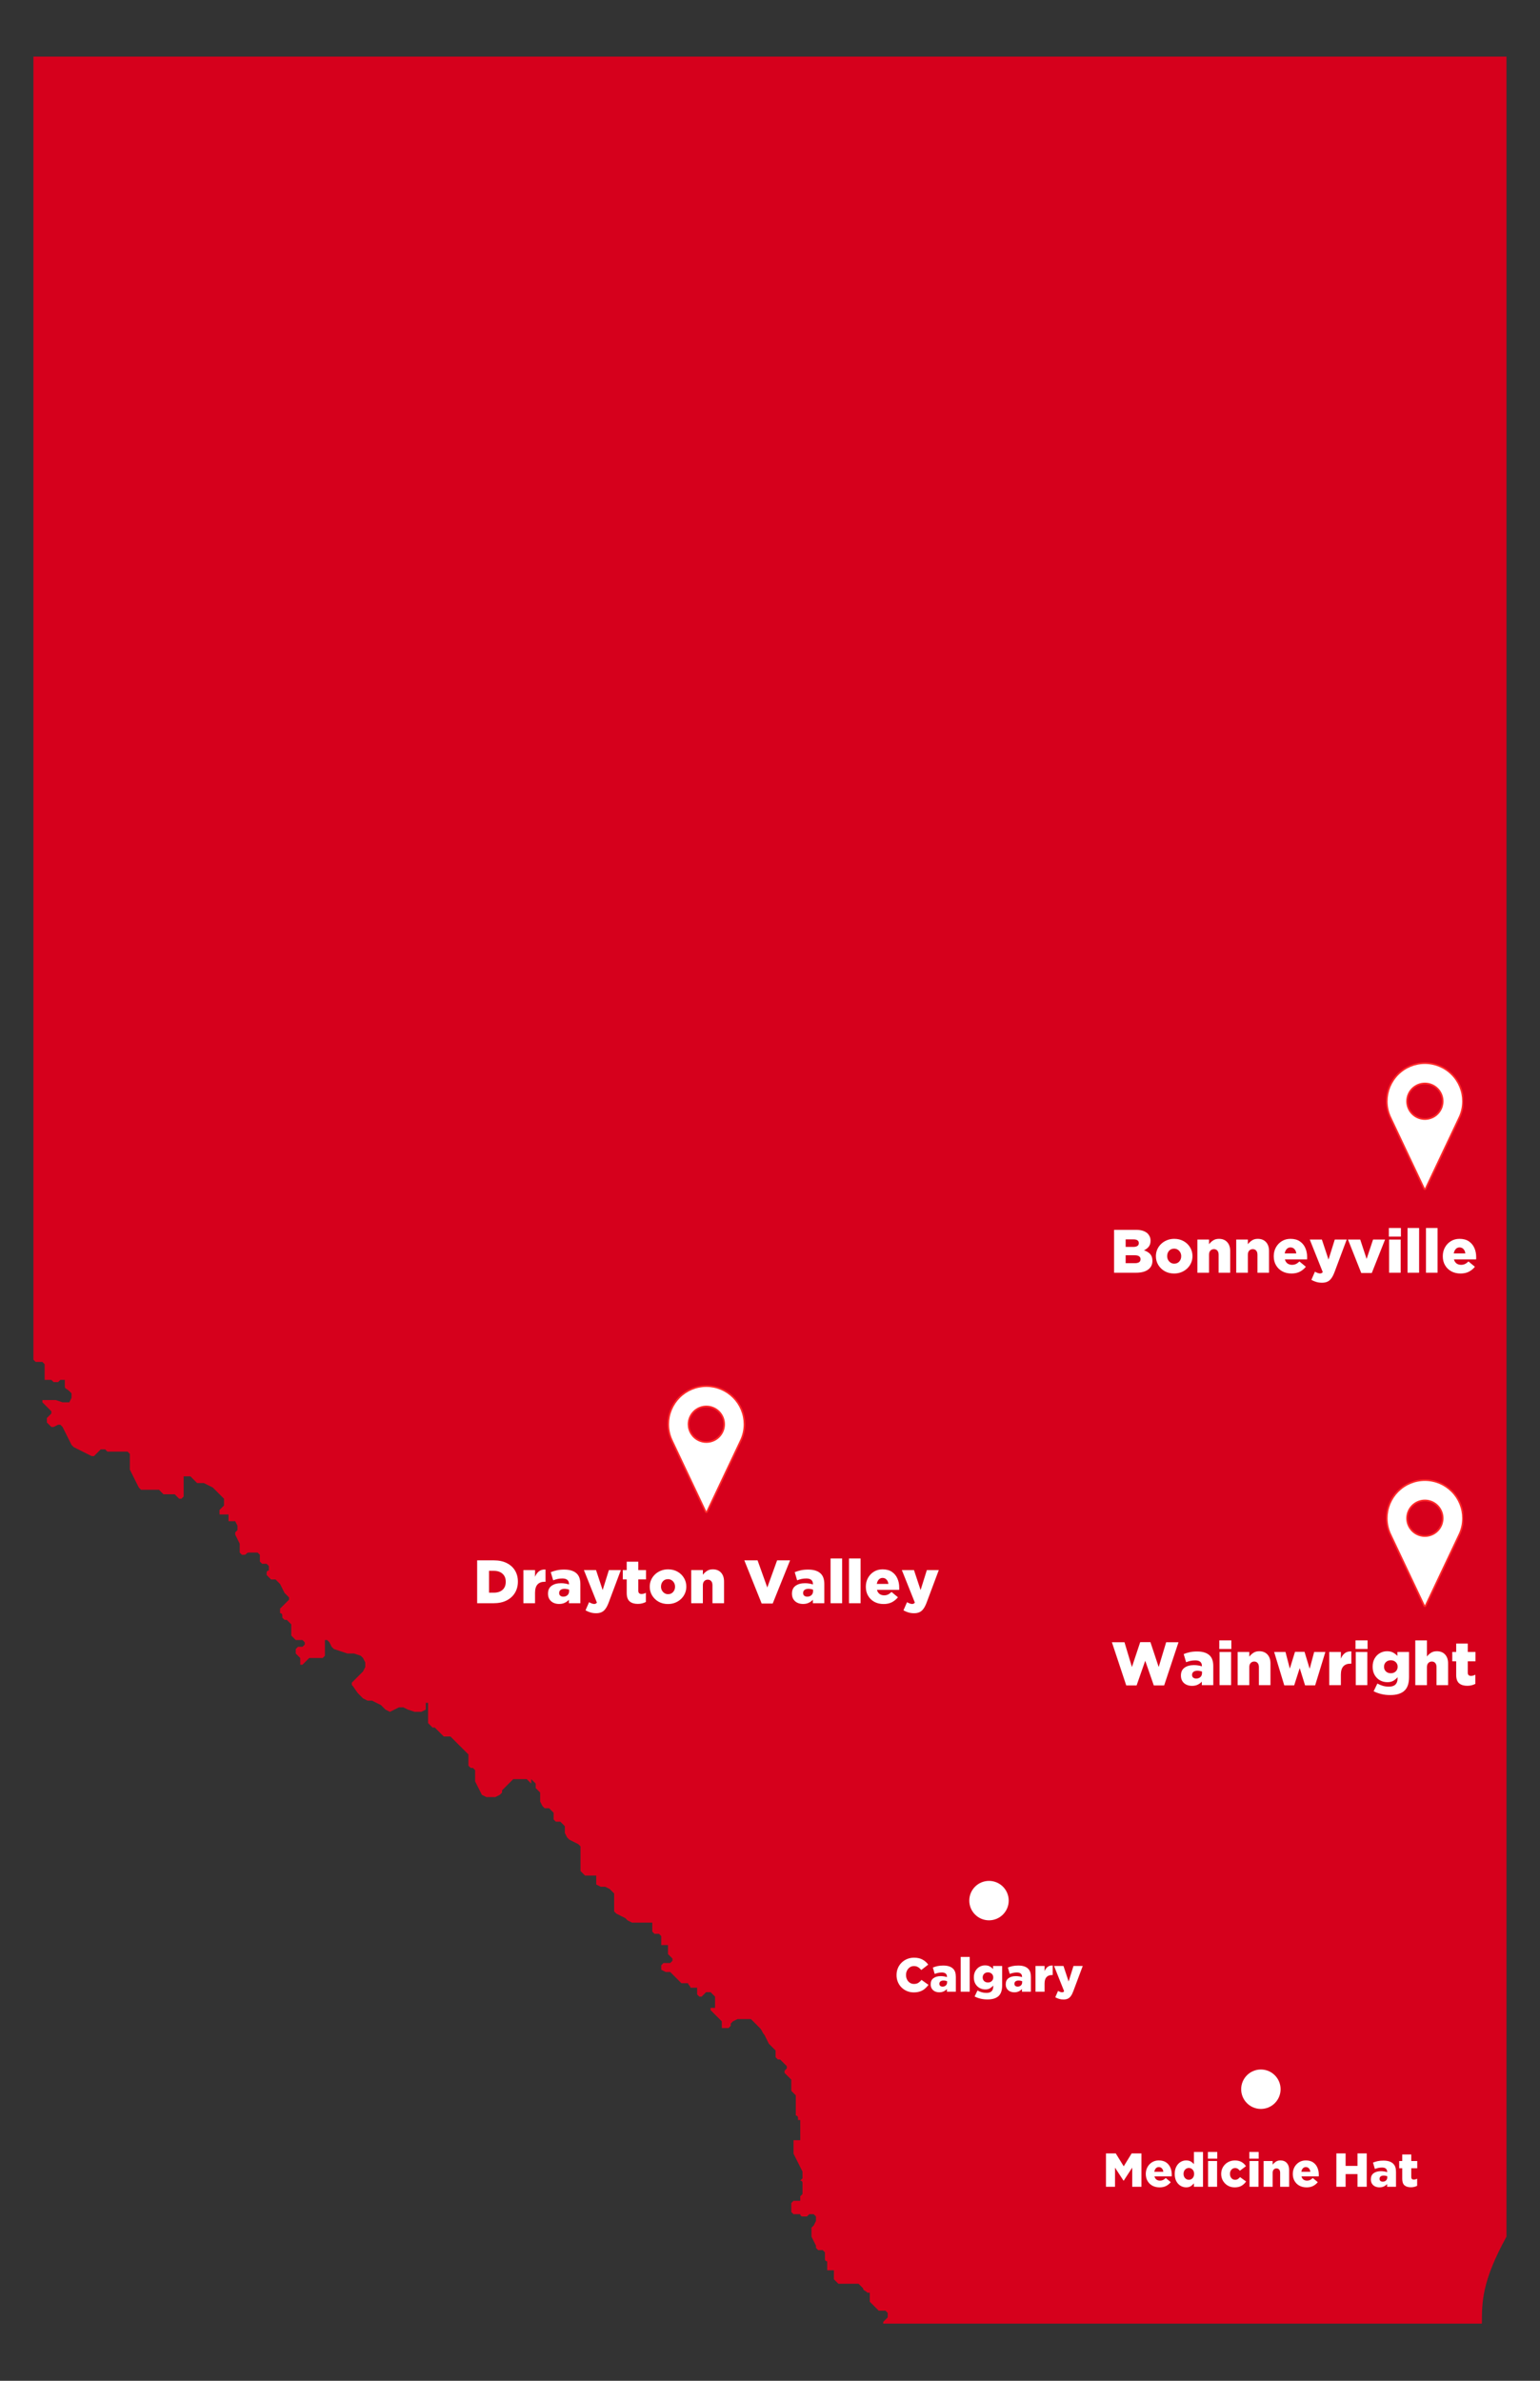 <svg xmlns="http://www.w3.org/2000/svg" xmlns:xlink="http://www.w3.org/1999/xlink" width="1056" zoomAndPan="magnify" viewBox="0 0 792 1224" height="1632" preserveAspectRatio="xMidYMid meet" version="1.0"><rect x="0" y="0" width="792" height="1224" fill="#333333" stroke="none"/><defs><g/><clipPath id="19c364766c"><path d="M 17 29.109 L 775 29.109 L 775 1194.609 L 17 1194.609 Z M 17 29.109 " clip-rule="nonzero"/></clipPath><clipPath id="aedaab4fd7"><path d="M 343.27 712 L 383.02 712 L 383.02 777.973 L 343.27 777.973 Z M 343.27 712 " clip-rule="nonzero"/></clipPath><clipPath id="2edb529836"><path d="M 344 713 L 383 713 L 383 777.973 L 344 777.973 Z M 344 713 " clip-rule="nonzero"/></clipPath><clipPath id="7c527eab83"><path d="M 712.801 546 L 752.551 546 L 752.551 611.922 L 712.801 611.922 Z M 712.801 546 " clip-rule="nonzero"/></clipPath><clipPath id="add501d81b"><path d="M 712.801 760.301 L 752.551 760.301 L 752.551 826.301 L 712.801 826.301 Z M 712.801 760.301 " clip-rule="nonzero"/></clipPath><clipPath id="2a51a28848"><path d="M 498.492 967 L 518.766 967 L 518.766 987.273 L 498.492 987.273 Z M 498.492 967 " clip-rule="nonzero"/></clipPath><clipPath id="44fdcdc0ae"><path d="M 508.629 967 C 503.031 967 498.492 971.539 498.492 977.137 C 498.492 982.734 503.031 987.273 508.629 987.273 C 514.227 987.273 518.766 982.734 518.766 977.137 C 518.766 971.539 514.227 967 508.629 967 Z M 508.629 967 " clip-rule="nonzero"/></clipPath><clipPath id="4fa1326122"><path d="M 638.316 1063.969 L 658.59 1063.969 L 658.59 1084.242 L 638.316 1084.242 Z M 638.316 1063.969 " clip-rule="nonzero"/></clipPath><clipPath id="7b6fc7966d"><path d="M 648.453 1063.969 C 642.852 1063.969 638.316 1068.508 638.316 1074.105 C 638.316 1079.703 642.852 1084.242 648.453 1084.242 C 654.051 1084.242 658.59 1079.703 658.59 1074.105 C 658.59 1068.508 654.051 1063.969 648.453 1063.969 Z M 648.453 1063.969 " clip-rule="nonzero"/></clipPath></defs><g clip-path="url(#19c364766c)"><path fill="#d6001c" d="M 762.105 1194.879 C 681.387 1194.879 601.824 1194.879 521.109 1194.879 C 499.199 1194.879 476.141 1194.879 454.23 1194.879 L 454.23 1193.727 L 455.383 1192.574 L 456.535 1191.418 L 456.535 1189.113 L 455.383 1187.961 L 451.926 1187.961 L 450.77 1186.809 L 449.617 1185.652 L 447.312 1183.348 L 447.312 1178.734 L 446.156 1178.734 C 445.004 1177.582 443.852 1177.582 443.852 1176.43 L 442.699 1175.277 L 441.547 1174.121 L 431.168 1174.121 L 430.016 1172.969 L 428.859 1171.816 L 428.859 1167.203 L 425.402 1167.203 L 425.402 1162.59 C 425.402 1162.59 424.25 1162.59 424.25 1161.438 L 424.25 1157.977 L 423.094 1156.824 L 420.789 1156.824 L 419.637 1155.672 L 419.637 1154.52 L 418.484 1152.211 L 417.328 1149.906 L 417.328 1145.293 L 418.484 1144.141 L 419.637 1141.836 L 419.637 1139.527 L 418.484 1138.375 L 416.176 1138.375 L 415.023 1139.527 L 412.715 1139.527 C 412.715 1139.527 411.562 1139.527 411.562 1138.375 L 408.105 1138.375 L 406.949 1137.223 L 406.949 1132.609 L 408.105 1131.457 L 409.258 1131.457 C 410.41 1131.457 410.41 1131.457 411.562 1131.457 L 411.562 1129.148 L 412.715 1127.996 L 412.715 1122.23 C 412.715 1122.23 412.715 1121.078 411.562 1121.078 L 412.715 1119.926 L 412.715 1116.465 L 411.562 1114.16 L 410.41 1111.852 L 409.258 1109.547 L 408.105 1107.238 L 408.105 1100.32 L 411.562 1100.32 L 411.562 1089.941 C 411.562 1089.941 410.41 1089.941 410.41 1089.941 L 410.41 1088.789 C 410.41 1088.789 410.41 1087.637 409.258 1087.637 L 409.258 1077.258 L 408.105 1076.105 L 406.949 1074.953 L 406.949 1069.184 L 403.492 1065.727 L 403.492 1064.574 L 404.645 1063.418 L 404.645 1062.266 L 402.34 1059.961 L 401.184 1058.809 L 400.031 1058.809 L 398.879 1057.652 L 398.879 1054.195 L 395.418 1050.734 L 394.266 1048.43 L 393.113 1046.121 C 391.961 1044.969 391.961 1043.816 390.809 1042.664 L 389.652 1041.512 L 388.5 1040.355 L 386.195 1038.051 L 379.273 1038.051 L 376.969 1039.203 L 375.816 1040.355 L 375.816 1041.512 L 374.664 1042.664 L 371.203 1042.664 L 371.203 1039.203 L 370.051 1038.051 L 367.742 1035.746 L 365.438 1033.438 L 365.438 1032.285 L 367.742 1032.285 L 367.742 1026.52 C 367.742 1026.52 366.59 1025.367 366.59 1025.367 L 365.438 1024.211 L 363.133 1024.211 L 360.824 1026.52 L 359.672 1026.52 L 358.52 1025.367 L 358.52 1021.906 L 355.059 1021.906 C 355.059 1020.754 353.906 1020.754 353.906 1019.602 L 350.445 1019.602 L 349.293 1018.445 L 346.988 1016.141 L 345.832 1014.988 L 344.68 1013.836 L 342.375 1013.836 L 340.066 1012.68 L 340.066 1010.375 L 341.223 1009.223 L 344.68 1009.223 L 345.832 1008.07 L 345.832 1006.914 C 345.832 1006.914 344.68 1005.762 344.68 1005.762 L 343.527 1004.609 L 343.527 999.996 L 340.066 999.996 L 340.066 995.383 L 338.914 994.23 L 336.609 994.23 L 335.457 993.078 L 335.457 990.77 C 335.457 989.617 335.457 989.617 335.457 988.465 L 325.078 988.465 L 322.77 987.312 L 321.617 986.16 L 319.312 985.004 L 317.004 983.852 L 315.852 982.699 L 315.852 973.473 L 313.547 971.168 L 311.238 970.016 L 308.934 970.016 L 306.625 968.859 L 306.625 967.707 C 306.625 966.555 306.625 966.555 306.625 965.402 L 306.625 964.25 L 300.859 964.25 L 299.707 963.094 L 298.555 961.941 L 298.555 949.258 L 297.402 948.105 L 295.094 946.953 L 292.789 945.797 L 291.637 944.645 L 290.48 942.34 C 290.48 941.184 290.48 941.184 290.48 940.031 L 290.48 938.879 L 288.176 936.574 L 285.871 936.574 L 284.715 935.418 L 284.715 931.961 L 283.562 930.809 L 282.41 929.652 L 280.105 929.652 L 278.949 928.5 L 277.797 926.195 L 277.797 921.582 L 275.492 919.277 L 275.492 916.969 L 274.34 915.816 L 273.184 914.664 L 273.184 913.508 L 273.184 918.141 L 273.184 916.984 L 270.879 914.68 L 263.961 914.68 L 262.805 915.832 L 261.652 916.984 L 260.5 918.141 L 259.348 919.293 C 259.348 919.293 259.348 919.293 258.195 920.445 L 258.195 921.598 L 257.039 922.75 L 254.734 923.906 L 250.121 923.906 L 247.816 922.75 L 246.664 920.445 L 245.508 918.141 L 244.355 915.832 L 244.355 910.066 L 243.203 908.914 L 242.051 908.914 L 240.898 907.762 L 240.898 905.453 C 240.898 904.301 240.898 904.301 240.898 903.148 L 240.898 901.996 L 236.285 897.383 L 235.129 896.23 L 233.977 895.074 L 231.672 892.77 L 228.211 892.77 L 225.906 890.465 L 224.754 889.309 L 223.598 888.156 C 223.598 888.156 223.598 888.156 222.445 888.156 L 220.141 885.852 L 220.141 875.473 L 218.988 875.473 L 218.988 878.93 L 216.68 880.086 L 213.223 880.086 L 209.762 878.93 L 207.457 877.777 L 205.148 877.777 L 202.844 878.93 L 200.535 880.086 L 198.23 878.93 L 195.926 876.625 L 193.617 875.473 L 191.312 874.32 L 189.004 874.32 L 186.699 873.164 L 184.391 870.859 C 183.238 869.707 182.086 867.398 180.934 866.246 L 180.934 865.094 L 186.699 859.328 L 187.852 857.023 L 187.852 854.715 L 186.699 852.41 L 185.547 851.258 L 182.086 850.102 L 178.629 850.102 L 175.168 848.949 L 171.711 847.797 L 170.555 846.645 L 169.402 844.336 L 168.25 843.184 L 167.098 843.184 L 167.098 851.258 L 165.945 852.41 L 159.023 852.41 L 155.566 855.867 L 154.414 855.867 L 154.414 852.41 L 153.258 851.258 L 152.105 850.102 L 152.105 847.797 L 153.258 846.645 L 155.566 846.645 L 156.719 845.492 L 156.719 844.336 L 155.566 843.184 L 152.105 843.184 L 149.801 840.879 L 149.801 835.113 L 147.492 832.805 L 146.34 832.805 L 145.188 831.652 L 145.188 830.5 C 145.188 830.5 145.188 829.348 144.035 829.348 L 144.035 827.039 L 147.492 823.582 L 148.645 822.426 L 148.645 821.273 L 146.34 818.969 L 145.188 816.66 L 144.035 814.355 L 142.879 813.203 L 141.727 812.051 L 139.422 812.051 L 138.27 810.895 L 137.113 809.742 L 137.113 808.59 C 137.113 808.59 137.113 807.438 138.27 807.438 L 138.27 805.129 L 137.113 803.977 L 134.809 803.977 L 133.656 802.824 L 133.656 799.363 L 132.504 798.211 L 127.891 798.211 C 126.738 798.211 126.738 799.363 125.582 799.363 L 124.43 799.363 L 123.277 798.211 L 123.277 793.598 L 122.125 791.293 L 120.973 788.984 L 120.973 787.832 L 122.125 786.68 L 122.125 784.375 L 120.973 782.066 L 117.512 782.066 L 117.512 778.605 L 112.898 778.605 L 112.898 776.301 L 115.203 773.996 L 115.203 770.535 C 115.203 770.535 114.051 769.383 114.051 769.383 L 111.746 767.074 L 109.438 764.77 L 104.828 762.465 L 101.367 762.465 L 100.215 761.309 C 99.062 760.156 99.062 760.156 97.906 759.004 L 94.449 759.004 L 94.449 769.383 L 93.297 770.535 L 92.141 770.535 L 89.836 768.23 L 84.07 768.23 L 82.918 767.074 L 81.762 765.922 L 72.539 765.922 L 71.387 764.77 L 70.23 762.465 L 69.078 760.156 L 67.926 757.852 L 66.773 755.543 L 66.773 747.473 L 65.621 746.32 L 55.242 746.32 L 54.086 745.164 L 51.781 745.164 L 50.629 746.32 L 49.477 747.473 L 48.32 748.625 L 47.168 748.625 L 44.863 747.473 L 42.555 746.32 L 40.25 745.164 L 37.945 744.012 L 36.789 742.859 L 35.637 740.555 L 34.484 738.246 L 33.332 735.941 L 32.18 733.633 L 31.023 732.48 L 29.871 732.48 L 27.566 733.633 L 26.41 733.633 L 24.105 731.328 L 24.105 729.023 L 25.258 727.867 L 26.41 726.715 L 26.41 725.562 L 25.258 724.41 L 24.105 723.254 L 21.801 720.949 L 21.801 719.797 L 28.719 719.797 L 32.176 720.949 L 35.637 720.949 L 36.789 718.645 L 36.789 716.336 L 35.637 715.184 C 34.484 714.031 33.332 714.031 33.332 712.879 L 33.332 709.418 L 31.023 709.418 L 29.871 710.57 L 27.562 710.57 L 26.41 709.418 L 22.953 709.418 L 22.953 701.348 L 21.797 700.191 L 18.34 700.191 L 17.188 699.039 L 17.188 692.121 C 17.188 606.793 17.188 521.465 17.188 436.137 C 17.188 346.195 17.188 257.406 17.188 167.465 C 17.188 121.344 17.188 75.219 17.188 29.098 C 114.047 29.098 212.059 29.098 308.918 29.098 C 408.082 29.098 508.398 29.098 607.566 29.098 C 662.914 29.098 718.262 29.098 774.762 29.098 C 774.762 105.199 774.762 181.305 774.762 257.406 C 774.762 332.359 774.762 406.156 774.762 481.105 C 774.762 553.75 774.762 627.547 774.762 700.191 C 774.762 777.449 774.762 854.707 774.762 930.809 C 774.762 1003.453 774.762 1076.098 774.762 1149.895 C 762.105 1172.973 762.105 1183.348 762.105 1194.879 Z M 762.105 1194.879 " fill-opacity="1" fill-rule="nonzero"/></g><g clip-path="url(#aedaab4fd7)"><path fill="#ff2a2a" d="M 363.266 712.215 C 352.219 712.215 343.246 721.188 343.246 732.234 C 343.25 735.363 343.996 738.441 345.402 741.234 C 345.402 741.246 345.402 741.258 345.402 741.27 L 362.504 777.367 C 362.656 777.688 362.91 777.848 363.266 777.848 C 363.621 777.848 363.875 777.688 364.027 777.367 L 381.129 741.27 C 381.129 741.262 381.129 741.258 381.129 741.254 C 382.543 738.457 383.285 735.367 383.285 732.234 C 383.285 721.188 374.312 712.215 363.266 712.215 Z M 363.266 713.898 C 373.402 713.898 381.602 722.098 381.602 732.234 C 381.602 735.117 380.922 737.957 379.617 740.527 C 379.617 740.539 379.617 740.551 379.617 740.562 L 379.609 740.547 L 363.266 775.043 L 346.93 740.562 C 346.93 740.551 346.926 740.539 346.926 740.527 C 345.617 737.957 344.934 735.117 344.93 732.234 C 344.93 722.098 353.129 713.898 363.266 713.898 Z M 363.266 721.805 C 357.516 721.805 352.836 726.484 352.836 732.234 C 352.84 736.293 355.203 739.988 358.887 741.695 C 358.891 741.695 358.891 741.695 358.895 741.695 C 359.137 741.809 359.387 741.906 359.637 742 C 359.641 742 359.645 742 359.645 742.004 C 359.652 742.004 359.656 742.008 359.664 742.008 C 359.75 742.043 359.832 742.074 359.918 742.105 C 359.93 742.109 359.938 742.113 359.945 742.117 C 360.203 742.199 360.461 742.273 360.723 742.336 C 360.727 742.336 360.734 742.34 360.738 742.34 C 360.742 742.34 360.75 742.344 360.754 742.344 C 360.836 742.367 360.918 742.391 361.004 742.41 C 361.012 742.414 361.023 742.418 361.035 742.418 C 361.32 742.48 361.609 742.527 361.902 742.562 C 361.973 742.574 362.039 742.586 362.109 742.598 C 362.121 742.598 362.129 742.602 362.141 742.602 C 362.512 742.641 362.887 742.664 363.266 742.664 C 364.797 742.664 366.312 742.324 367.695 741.672 C 367.699 741.672 367.703 741.668 367.707 741.668 C 371.359 739.949 373.695 736.27 373.695 732.234 C 373.695 726.484 369.016 721.805 363.266 721.805 Z M 363.266 723.488 C 368.105 723.488 372.012 727.395 372.012 732.234 C 372.012 735.625 370.059 738.703 366.988 740.145 C 366.988 740.145 366.988 740.148 366.984 740.148 C 365.824 740.695 364.555 740.98 363.266 740.98 C 362.953 740.98 362.641 740.961 362.328 740.93 L 362.324 740.93 C 362.266 740.918 362.207 740.91 362.148 740.898 C 362.133 740.898 362.121 740.895 362.109 740.895 C 361.871 740.863 361.637 740.824 361.402 740.777 C 361.328 740.758 361.254 740.738 361.18 740.715 C 361.168 740.715 361.156 740.711 361.148 740.707 C 360.922 740.652 360.699 740.594 360.48 740.52 C 360.406 740.492 360.336 740.465 360.262 740.438 C 360.254 740.434 360.246 740.43 360.234 740.426 C 360.016 740.348 359.801 740.258 359.59 740.164 C 356.496 738.73 354.523 735.641 354.52 732.234 C 354.52 727.395 358.426 723.488 363.266 723.488 Z M 363.266 723.488 " fill-opacity="1" fill-rule="nonzero"/></g><g clip-path="url(#2edb529836)"><path fill="#ffffff" d="M 363.266 713.059 C 362.637 713.059 362.012 713.086 361.387 713.148 C 360.762 713.211 360.141 713.305 359.523 713.426 C 358.91 713.547 358.301 713.699 357.699 713.883 C 357.098 714.066 356.508 714.277 355.926 714.516 C 355.348 714.758 354.781 715.023 354.227 715.32 C 353.672 715.617 353.133 715.941 352.613 716.289 C 352.09 716.637 351.586 717.012 351.102 717.41 C 350.613 717.809 350.148 718.23 349.707 718.672 C 349.262 719.117 348.84 719.582 348.441 720.066 C 348.043 720.555 347.668 721.059 347.32 721.578 C 346.973 722.102 346.648 722.641 346.352 723.195 C 346.059 723.746 345.789 724.316 345.547 724.895 C 345.309 725.477 345.098 726.066 344.914 726.668 C 344.73 727.27 344.578 727.875 344.457 728.492 C 344.336 729.109 344.242 729.73 344.18 730.355 C 344.121 730.98 344.09 731.605 344.09 732.234 C 344.094 735.293 344.789 738.184 346.176 740.906 L 346.164 740.906 L 363.266 777.008 L 380.367 740.906 C 381.75 738.184 382.441 735.289 382.441 732.234 C 382.441 731.605 382.41 730.98 382.352 730.355 C 382.289 729.73 382.195 729.109 382.074 728.492 C 381.953 727.875 381.801 727.27 381.617 726.668 C 381.434 726.066 381.223 725.477 380.984 724.895 C 380.742 724.316 380.473 723.746 380.18 723.195 C 379.883 722.641 379.559 722.102 379.211 721.578 C 378.863 721.059 378.488 720.555 378.09 720.066 C 377.691 719.582 377.27 719.117 376.824 718.672 C 376.383 718.23 375.918 717.809 375.43 717.41 C 374.945 717.012 374.441 716.637 373.918 716.289 C 373.398 715.941 372.859 715.617 372.305 715.32 C 371.75 715.023 371.184 714.758 370.605 714.516 C 370.023 714.277 369.434 714.066 368.832 713.883 C 368.23 713.699 367.621 713.547 367.008 713.426 C 366.391 713.305 365.77 713.211 365.145 713.148 C 364.52 713.086 363.895 713.059 363.266 713.059 Z M 363.266 722.645 C 363.895 722.645 364.52 722.707 365.137 722.828 C 365.754 722.953 366.352 723.133 366.934 723.375 C 367.516 723.617 368.07 723.91 368.594 724.262 C 369.117 724.609 369.602 725.008 370.047 725.453 C 370.492 725.898 370.887 726.383 371.238 726.906 C 371.586 727.43 371.883 727.984 372.125 728.566 C 372.363 729.145 372.547 729.746 372.668 730.363 C 372.793 730.98 372.855 731.605 372.855 732.234 C 372.855 733.145 372.727 734.035 372.473 734.91 C 372.219 735.781 371.848 736.602 371.359 737.371 C 370.875 738.137 370.289 738.824 369.605 739.426 C 368.926 740.027 368.172 740.52 367.348 740.906 L 367.344 740.906 C 366.055 741.516 364.691 741.82 363.266 741.82 C 362.922 741.82 362.574 741.801 362.23 741.766 C 362.156 741.754 362.082 741.742 362.004 741.73 C 361.738 741.695 361.473 741.652 361.207 741.594 C 361.121 741.574 361.035 741.551 360.949 741.527 C 360.699 741.465 360.453 741.398 360.207 741.316 C 360.121 741.285 360.035 741.254 359.949 741.219 C 359.711 741.133 359.473 741.035 359.242 740.93 C 358.41 740.547 357.652 740.055 356.961 739.453 C 356.273 738.852 355.684 738.164 355.188 737.395 C 354.695 736.625 354.32 735.801 354.062 734.922 C 353.805 734.043 353.68 733.148 353.676 732.234 C 353.676 731.605 353.738 730.98 353.859 730.363 C 353.984 729.746 354.164 729.145 354.406 728.566 C 354.648 727.984 354.941 727.43 355.293 726.906 C 355.645 726.383 356.039 725.898 356.484 725.453 C 356.93 725.008 357.414 724.609 357.938 724.262 C 358.461 723.91 359.016 723.617 359.598 723.375 C 360.18 723.133 360.777 722.953 361.395 722.828 C 362.012 722.707 362.637 722.645 363.266 722.645 Z M 363.266 722.645 " fill-opacity="1" fill-rule="nonzero"/></g><g clip-path="url(#7c527eab83)"><path fill="#ff2a2a" d="M 732.797 546.168 C 721.75 546.168 712.777 555.137 712.777 566.184 C 712.781 569.312 713.527 572.391 714.934 575.184 C 714.934 575.195 714.934 575.207 714.934 575.219 L 732.035 611.316 C 732.188 611.637 732.441 611.797 732.797 611.797 C 733.152 611.797 733.406 611.637 733.559 611.316 L 750.66 575.219 C 750.66 575.215 750.66 575.211 750.66 575.207 C 752.074 572.406 752.816 569.32 752.816 566.184 C 752.816 555.137 743.844 546.168 732.797 546.168 Z M 732.797 547.848 C 742.934 547.848 751.133 556.047 751.133 566.184 C 751.133 569.066 750.453 571.906 749.148 574.477 C 749.148 574.488 749.148 574.504 749.148 574.516 L 749.141 574.5 L 732.797 608.992 L 716.461 574.512 C 716.461 574.5 716.457 574.488 716.457 574.477 C 715.148 571.906 714.465 569.066 714.461 566.184 C 714.461 556.047 722.66 547.848 732.797 547.848 Z M 732.797 555.754 C 727.047 555.754 722.367 560.434 722.367 566.184 C 722.371 570.246 724.734 573.941 728.418 575.645 C 728.422 575.645 728.422 575.645 728.426 575.648 C 728.668 575.758 728.918 575.859 729.168 575.949 C 729.172 575.949 729.176 575.953 729.176 575.953 C 729.184 575.953 729.188 575.957 729.195 575.961 C 729.281 575.992 729.363 576.027 729.449 576.059 C 729.461 576.062 729.469 576.062 729.477 576.066 C 729.734 576.152 729.992 576.223 730.254 576.285 C 730.258 576.289 730.266 576.289 730.27 576.289 C 730.273 576.293 730.281 576.293 730.285 576.297 C 730.367 576.32 730.449 576.34 730.535 576.363 C 730.543 576.363 730.555 576.367 730.566 576.371 C 730.852 576.43 731.141 576.477 731.434 576.516 C 731.504 576.527 731.57 576.535 731.641 576.547 C 731.652 576.551 731.66 576.551 731.672 576.551 C 732.043 576.594 732.418 576.613 732.797 576.613 C 734.328 576.613 735.844 576.273 737.227 575.621 C 737.23 575.621 737.234 575.621 737.238 575.621 C 740.891 573.898 743.227 570.223 743.227 566.184 C 743.227 560.434 738.547 555.754 732.797 555.754 Z M 732.797 557.438 C 737.637 557.438 741.543 561.344 741.543 566.184 C 741.543 569.574 739.59 572.652 736.523 574.098 C 736.52 574.098 736.52 574.098 736.516 574.098 C 735.355 574.645 734.086 574.93 732.797 574.93 C 732.484 574.93 732.172 574.914 731.859 574.879 L 731.855 574.879 C 731.797 574.871 731.738 574.859 731.68 574.852 C 731.664 574.848 731.652 574.844 731.641 574.844 C 731.402 574.812 731.168 574.773 730.934 574.727 C 730.859 574.707 730.785 574.688 730.711 574.668 C 730.699 574.664 730.688 574.66 730.68 574.66 C 730.453 574.605 730.23 574.543 730.012 574.473 C 729.938 574.445 729.867 574.414 729.793 574.387 C 729.785 574.383 729.777 574.379 729.766 574.375 C 729.547 574.297 729.332 574.211 729.121 574.113 C 726.027 572.684 724.055 569.59 724.051 566.184 C 724.051 561.344 727.957 557.438 732.797 557.438 Z M 732.797 557.438 " fill-opacity="1" fill-rule="nonzero"/></g><path fill="#ffffff" d="M 732.797 547.008 C 732.168 547.008 731.543 547.039 730.918 547.102 C 730.293 547.16 729.672 547.254 729.055 547.375 C 728.441 547.5 727.832 547.652 727.23 547.832 C 726.629 548.016 726.039 548.227 725.457 548.469 C 724.879 548.707 724.312 548.977 723.758 549.273 C 723.203 549.566 722.664 549.891 722.145 550.238 C 721.621 550.59 721.117 550.961 720.633 551.359 C 720.145 551.758 719.68 552.18 719.238 552.625 C 718.793 553.066 718.371 553.531 717.973 554.02 C 717.574 554.504 717.199 555.008 716.852 555.531 C 716.504 556.051 716.18 556.59 715.883 557.145 C 715.59 557.699 715.32 558.266 715.078 558.844 C 714.84 559.426 714.629 560.016 714.445 560.617 C 714.262 561.219 714.109 561.828 713.988 562.441 C 713.867 563.059 713.773 563.68 713.711 564.305 C 713.652 564.93 713.621 565.555 713.621 566.184 C 713.625 569.242 714.32 572.133 715.707 574.859 L 715.695 574.859 L 732.797 610.957 L 749.898 574.859 C 751.281 572.133 751.973 569.242 751.973 566.184 C 751.973 565.555 751.941 564.93 751.883 564.305 C 751.82 563.68 751.727 563.059 751.605 562.441 C 751.484 561.828 751.332 561.219 751.148 560.617 C 750.965 560.016 750.754 559.426 750.516 558.844 C 750.273 558.266 750.004 557.699 749.711 557.145 C 749.414 556.59 749.09 556.051 748.742 555.531 C 748.395 555.008 748.02 554.504 747.621 554.02 C 747.223 553.531 746.801 553.066 746.355 552.625 C 745.914 552.18 745.449 551.758 744.961 551.359 C 744.477 550.961 743.973 550.59 743.449 550.238 C 742.93 549.891 742.391 549.566 741.836 549.273 C 741.281 548.977 740.715 548.707 740.137 548.469 C 739.555 548.227 738.965 548.016 738.363 547.832 C 737.762 547.652 737.152 547.5 736.539 547.375 C 735.922 547.254 735.301 547.16 734.676 547.102 C 734.051 547.039 733.426 547.008 732.797 547.008 Z M 732.797 556.598 C 733.426 556.598 734.051 556.656 734.668 556.781 C 735.285 556.902 735.883 557.086 736.465 557.324 C 737.047 557.566 737.602 557.863 738.125 558.211 C 738.648 558.562 739.133 558.961 739.578 559.402 C 740.023 559.848 740.418 560.332 740.77 560.855 C 741.117 561.379 741.414 561.934 741.656 562.516 C 741.895 563.098 742.078 563.695 742.199 564.312 C 742.324 564.93 742.387 565.555 742.387 566.184 C 742.387 567.094 742.258 567.984 742.004 568.859 C 741.75 569.73 741.379 570.555 740.891 571.32 C 740.406 572.09 739.82 572.773 739.137 573.375 C 738.457 573.977 737.703 574.473 736.879 574.859 L 736.875 574.859 C 735.586 575.465 734.227 575.773 732.797 575.773 C 732.453 575.773 732.105 575.754 731.762 575.715 C 731.688 575.703 731.613 575.691 731.535 575.68 C 731.27 575.645 731.004 575.602 730.738 575.547 C 730.652 575.523 730.566 575.5 730.48 575.477 C 730.23 575.418 729.984 575.348 729.738 575.266 C 729.652 575.234 729.566 575.203 729.48 575.168 C 729.242 575.082 729.004 574.984 728.773 574.879 C 727.941 574.496 727.184 574.004 726.492 573.402 C 725.805 572.801 725.215 572.117 724.719 571.344 C 724.227 570.574 723.852 569.75 723.594 568.871 C 723.34 567.996 723.211 567.098 723.207 566.184 C 723.207 565.555 723.27 564.93 723.395 564.312 C 723.516 563.695 723.699 563.098 723.938 562.516 C 724.18 561.934 724.473 561.379 724.824 560.855 C 725.176 560.332 725.57 559.848 726.016 559.402 C 726.461 558.961 726.945 558.562 727.469 558.211 C 727.992 557.863 728.547 557.566 729.129 557.324 C 729.711 557.086 730.309 556.902 730.926 556.781 C 731.543 556.656 732.168 556.598 732.797 556.598 Z M 732.797 556.598 " fill-opacity="1" fill-rule="nonzero"/><g clip-path="url(#add501d81b)"><path fill="#ff2a2a" d="M 732.797 760.543 C 721.75 760.543 712.777 769.516 712.777 780.562 C 712.781 783.691 713.527 786.77 714.934 789.559 C 714.934 789.57 714.934 789.582 714.934 789.594 L 732.035 825.695 C 732.188 826.016 732.441 826.176 732.797 826.176 C 733.152 826.176 733.406 826.016 733.559 825.695 L 750.66 789.594 C 750.66 789.59 750.66 789.586 750.66 789.582 C 752.074 786.785 752.816 783.695 752.816 780.562 C 752.816 769.516 743.844 760.543 732.797 760.543 Z M 732.797 762.227 C 742.934 762.227 751.133 770.426 751.133 780.562 C 751.133 783.445 750.453 786.285 749.148 788.855 C 749.148 788.867 749.148 788.879 749.148 788.891 L 749.141 788.875 L 732.797 823.371 L 716.461 788.891 C 716.461 788.879 716.457 788.867 716.457 788.855 C 715.148 786.285 714.465 783.445 714.461 780.562 L 714.461 780.559 C 714.461 770.426 722.66 762.227 732.797 762.227 Z M 732.797 770.133 C 727.047 770.133 722.367 774.812 722.367 780.562 C 722.371 784.621 724.734 788.316 728.418 790.023 C 728.422 790.023 728.422 790.023 728.426 790.023 C 728.668 790.133 728.918 790.234 729.168 790.328 C 729.172 790.328 729.176 790.328 729.176 790.328 C 729.184 790.332 729.188 790.336 729.195 790.336 C 729.281 790.371 729.363 790.402 729.449 790.434 C 729.461 790.438 729.469 790.441 729.477 790.445 C 729.734 790.527 729.992 790.602 730.254 790.664 C 730.258 790.664 730.266 790.668 730.27 790.668 C 730.273 790.668 730.281 790.672 730.285 790.672 C 730.367 790.695 730.449 790.719 730.535 790.738 C 730.543 790.742 730.555 790.746 730.566 790.746 C 730.852 790.809 731.141 790.855 731.434 790.891 C 731.504 790.902 731.57 790.914 731.641 790.926 C 731.652 790.926 731.66 790.926 731.672 790.93 C 732.043 790.969 732.418 790.992 732.797 790.992 C 734.328 790.988 735.844 790.652 737.227 790 C 737.23 789.996 737.234 789.996 737.238 789.996 C 740.891 788.277 743.227 784.598 743.227 780.562 C 743.227 774.812 738.547 770.133 732.797 770.133 Z M 732.797 771.816 C 737.637 771.816 741.543 775.723 741.543 780.562 C 741.543 783.949 739.59 787.031 736.523 788.473 C 736.52 788.473 736.52 788.473 736.516 788.473 C 735.355 789.023 734.086 789.309 732.797 789.309 C 732.484 789.309 732.172 789.289 731.859 789.254 L 731.855 789.254 C 731.797 789.246 731.738 789.238 731.68 789.227 C 731.664 789.227 731.652 789.223 731.641 789.223 C 731.402 789.191 731.168 789.152 730.934 789.102 C 730.859 789.086 730.785 789.066 730.711 789.043 C 730.699 789.043 730.688 789.039 730.68 789.035 C 730.453 788.98 730.23 788.918 730.012 788.848 C 729.938 788.82 729.867 788.793 729.793 788.766 C 729.785 788.762 729.777 788.758 729.766 788.754 C 729.547 788.676 729.332 788.586 729.121 788.492 C 726.027 787.059 724.055 783.969 724.051 780.559 C 724.051 775.719 727.957 771.816 732.797 771.816 Z M 732.797 771.816 " fill-opacity="1" fill-rule="nonzero"/></g><path fill="#ffffff" d="M 732.797 761.383 C 732.168 761.383 731.543 761.414 730.918 761.477 C 730.293 761.539 729.672 761.629 729.055 761.754 C 728.441 761.875 727.832 762.027 727.23 762.211 C 726.629 762.395 726.039 762.605 725.457 762.844 C 724.879 763.086 724.312 763.352 723.758 763.648 C 723.203 763.945 722.664 764.266 722.145 764.617 C 721.621 764.965 721.117 765.34 720.633 765.738 C 720.145 766.137 719.68 766.559 719.238 767 C 718.793 767.445 718.371 767.91 717.973 768.395 C 717.574 768.883 717.199 769.387 716.852 769.906 C 716.504 770.43 716.18 770.969 715.883 771.523 C 715.59 772.074 715.32 772.641 715.078 773.223 C 714.84 773.805 714.629 774.395 714.445 774.996 C 714.262 775.598 714.109 776.203 713.988 776.82 C 713.867 777.438 713.773 778.059 713.711 778.684 C 713.652 779.309 713.621 779.934 713.621 780.562 C 713.625 783.617 714.32 786.512 715.707 789.234 L 715.695 789.234 L 732.797 825.336 L 749.898 789.234 C 751.281 786.508 751.973 783.617 751.973 780.562 C 751.973 779.934 751.941 779.309 751.883 778.684 C 751.82 778.059 751.727 777.438 751.605 776.82 C 751.484 776.203 751.332 775.598 751.148 774.996 C 750.965 774.395 750.754 773.805 750.516 773.223 C 750.273 772.641 750.004 772.074 749.711 771.523 C 749.414 770.969 749.09 770.43 748.742 769.906 C 748.395 769.387 748.02 768.883 747.621 768.395 C 747.223 767.91 746.801 767.445 746.355 767 C 745.914 766.559 745.449 766.137 744.961 765.738 C 744.477 765.34 743.973 764.965 743.449 764.617 C 742.93 764.27 742.391 763.945 741.836 763.648 C 741.281 763.352 740.715 763.086 740.137 762.844 C 739.555 762.605 738.965 762.395 738.363 762.211 C 737.762 762.027 737.152 761.875 736.539 761.754 C 735.922 761.629 735.301 761.539 734.676 761.477 C 734.051 761.414 733.426 761.383 732.797 761.383 Z M 732.797 770.973 C 733.426 770.973 734.051 771.035 734.668 771.156 C 735.285 771.281 735.883 771.461 736.465 771.703 C 737.047 771.945 737.602 772.238 738.125 772.59 C 738.648 772.938 739.133 773.336 739.578 773.781 C 740.023 774.227 740.418 774.711 740.77 775.234 C 741.117 775.758 741.414 776.309 741.656 776.891 C 741.895 777.473 742.078 778.074 742.199 778.691 C 742.324 779.309 742.387 779.934 742.387 780.562 C 742.387 781.473 742.258 782.363 742.004 783.234 C 741.75 784.109 741.379 784.93 740.891 785.699 C 740.406 786.465 739.82 787.152 739.137 787.754 C 738.457 788.355 737.703 788.848 736.879 789.234 L 736.875 789.234 C 735.586 789.844 734.227 790.148 732.797 790.148 C 732.453 790.148 732.105 790.129 731.762 790.094 C 731.688 790.082 731.613 790.07 731.535 790.055 C 731.27 790.023 731.004 789.98 730.738 789.922 C 730.652 789.902 730.566 789.879 730.48 789.855 C 730.23 789.793 729.984 789.723 729.738 789.645 C 729.652 789.613 729.566 789.578 729.48 789.547 C 729.242 789.457 729.004 789.363 728.773 789.258 C 727.941 788.875 727.184 788.383 726.492 787.781 C 725.805 787.18 725.215 786.492 724.719 785.723 C 724.227 784.953 723.852 784.129 723.594 783.25 C 723.34 782.371 723.211 781.477 723.207 780.562 C 723.207 779.934 723.27 779.309 723.395 778.691 C 723.516 778.074 723.699 777.473 723.938 776.891 C 724.18 776.309 724.473 775.758 724.824 775.234 C 725.176 774.711 725.57 774.227 726.016 773.781 C 726.461 773.336 726.945 772.938 727.469 772.59 C 727.992 772.238 728.547 771.945 729.129 771.703 C 729.711 771.461 730.309 771.281 730.926 771.156 C 731.543 771.035 732.168 770.973 732.797 770.973 Z M 732.797 770.973 " fill-opacity="1" fill-rule="nonzero"/><g clip-path="url(#2a51a28848)"><g clip-path="url(#44fdcdc0ae)"><path fill="#ffffff" d="M 498.492 967 L 518.766 967 L 518.766 987.273 L 498.492 987.273 Z M 498.492 967 " fill-opacity="1" fill-rule="nonzero"/></g></g><g fill="#ffffff" fill-opacity="1"><g transform="translate(460.126, 1023.981)"><g><path d="M 9.797 0.344 C 8.578 0.344 7.43 0.125 6.359 -0.312 C 5.285 -0.758 4.344 -1.379 3.531 -2.172 C 2.727 -2.961 2.098 -3.898 1.641 -4.984 C 1.18 -6.066 0.953 -7.25 0.953 -8.531 L 0.953 -8.578 C 0.953 -9.836 1.176 -11.004 1.625 -12.078 C 2.07 -13.16 2.703 -14.102 3.516 -14.906 C 4.328 -15.719 5.281 -16.352 6.375 -16.812 C 7.477 -17.27 8.676 -17.5 9.969 -17.5 C 11.719 -17.5 13.18 -17.164 14.359 -16.5 C 15.535 -15.844 16.5 -14.988 17.25 -13.938 L 13.672 -11.172 C 13.18 -11.773 12.633 -12.258 12.031 -12.625 C 11.438 -13 10.734 -13.188 9.922 -13.188 C 9.117 -13.188 8.41 -12.977 7.797 -12.562 C 7.191 -12.156 6.711 -11.602 6.359 -10.906 C 6.004 -10.219 5.828 -9.457 5.828 -8.625 L 5.828 -8.578 C 5.828 -7.723 6.004 -6.945 6.359 -6.25 C 6.711 -5.562 7.191 -5.016 7.797 -4.609 C 8.41 -4.203 9.117 -4 9.922 -4 C 10.816 -4 11.555 -4.188 12.141 -4.562 C 12.734 -4.945 13.285 -5.453 13.797 -6.078 L 17.375 -3.531 C 16.832 -2.789 16.211 -2.125 15.516 -1.531 C 14.828 -0.945 14.016 -0.488 13.078 -0.156 C 12.148 0.176 11.055 0.344 9.797 0.344 Z M 9.797 0.344 "/></g></g></g><g fill="#ffffff" fill-opacity="1"><g transform="translate(478.029, 1023.981)"><g><path d="M 5.047 0.297 C 4.211 0.297 3.457 0.141 2.781 -0.172 C 2.113 -0.492 1.582 -0.961 1.188 -1.578 C 0.801 -2.191 0.609 -2.93 0.609 -3.797 L 0.609 -3.844 C 0.609 -5.227 1.086 -6.27 2.047 -6.969 C 3.004 -7.664 4.258 -8.016 5.812 -8.016 C 6.426 -8.016 7.016 -7.961 7.578 -7.859 C 8.141 -7.766 8.609 -7.645 8.984 -7.5 L 8.984 -7.719 C 8.984 -8.414 8.766 -8.953 8.328 -9.328 C 7.898 -9.703 7.238 -9.891 6.344 -9.891 C 5.645 -9.891 5.008 -9.82 4.438 -9.688 C 3.863 -9.562 3.273 -9.383 2.672 -9.156 L 1.719 -12.422 C 2.469 -12.734 3.258 -12.984 4.094 -13.172 C 4.938 -13.359 5.93 -13.453 7.078 -13.453 C 8.273 -13.453 9.285 -13.312 10.109 -13.031 C 10.93 -12.758 11.602 -12.359 12.125 -11.828 C 12.633 -11.336 13 -10.742 13.219 -10.047 C 13.438 -9.359 13.547 -8.551 13.547 -7.625 L 13.547 0 L 8.969 0 L 8.969 -1.391 C 8.508 -0.891 7.957 -0.484 7.312 -0.172 C 6.664 0.141 5.91 0.297 5.047 0.297 Z M 6.719 -2.625 C 7.395 -2.625 7.953 -2.82 8.391 -3.219 C 8.828 -3.625 9.047 -4.148 9.047 -4.797 L 9.047 -5.422 C 8.797 -5.516 8.508 -5.594 8.188 -5.656 C 7.875 -5.719 7.547 -5.75 7.203 -5.75 C 6.535 -5.75 6.016 -5.602 5.641 -5.312 C 5.266 -5.02 5.078 -4.617 5.078 -4.109 L 5.078 -4.062 C 5.078 -3.602 5.227 -3.25 5.531 -3 C 5.844 -2.75 6.238 -2.625 6.719 -2.625 Z M 6.719 -2.625 "/></g></g></g><g fill="#ffffff" fill-opacity="1"><g transform="translate(492.7, 1023.981)"><g><path d="M 1.375 0 L 1.375 -17.891 L 6 -17.891 L 6 0 Z M 1.375 0 "/></g></g></g><g fill="#ffffff" fill-opacity="1"><g transform="translate(500.072, 1023.981)"><g><path d="M 7.766 3.969 C 6.492 3.969 5.312 3.836 4.219 3.578 C 3.133 3.316 2.113 2.941 1.156 2.453 L 2.641 -0.641 C 3.359 -0.242 4.082 0.062 4.812 0.281 C 5.551 0.5 6.375 0.609 7.281 0.609 C 8.438 0.609 9.301 0.328 9.875 -0.234 C 10.445 -0.797 10.734 -1.598 10.734 -2.641 L 10.734 -3.156 C 10.273 -2.625 9.723 -2.16 9.078 -1.766 C 8.43 -1.367 7.625 -1.172 6.656 -1.172 C 5.582 -1.172 4.598 -1.422 3.703 -1.922 C 2.805 -2.422 2.094 -3.129 1.562 -4.047 C 1.031 -4.973 0.766 -6.066 0.766 -7.328 L 0.766 -7.375 C 0.766 -8.645 1.031 -9.738 1.562 -10.656 C 2.094 -11.582 2.789 -12.297 3.656 -12.797 C 4.531 -13.297 5.477 -13.547 6.5 -13.547 C 7.508 -13.547 8.332 -13.363 8.969 -13 C 9.602 -12.645 10.164 -12.207 10.656 -11.688 L 10.656 -13.25 L 15.312 -13.25 L 15.312 -3.188 C 15.312 -0.781 14.738 0.984 13.594 2.109 C 12.988 2.711 12.211 3.172 11.266 3.484 C 10.316 3.805 9.148 3.969 7.766 3.969 Z M 8.031 -4.75 C 8.832 -4.75 9.484 -4.992 9.984 -5.484 C 10.492 -5.973 10.75 -6.586 10.75 -7.328 L 10.75 -7.375 C 10.75 -8.113 10.492 -8.727 9.984 -9.219 C 9.473 -9.707 8.82 -9.953 8.031 -9.953 C 7.227 -9.953 6.57 -9.707 6.062 -9.219 C 5.562 -8.727 5.312 -8.102 5.312 -7.344 L 5.312 -7.297 C 5.312 -6.566 5.562 -5.957 6.062 -5.469 C 6.57 -4.988 7.227 -4.75 8.031 -4.75 Z M 8.031 -4.75 "/></g></g></g><g fill="#ffffff" fill-opacity="1"><g transform="translate(516.629, 1023.981)"><g><path d="M 5.047 0.297 C 4.211 0.297 3.457 0.141 2.781 -0.172 C 2.113 -0.492 1.582 -0.961 1.188 -1.578 C 0.801 -2.191 0.609 -2.93 0.609 -3.797 L 0.609 -3.844 C 0.609 -5.227 1.086 -6.27 2.047 -6.969 C 3.004 -7.664 4.258 -8.016 5.812 -8.016 C 6.426 -8.016 7.016 -7.961 7.578 -7.859 C 8.141 -7.766 8.609 -7.645 8.984 -7.5 L 8.984 -7.719 C 8.984 -8.414 8.766 -8.953 8.328 -9.328 C 7.898 -9.703 7.238 -9.891 6.344 -9.891 C 5.645 -9.891 5.008 -9.82 4.438 -9.688 C 3.863 -9.562 3.273 -9.383 2.672 -9.156 L 1.719 -12.422 C 2.469 -12.734 3.258 -12.984 4.094 -13.172 C 4.938 -13.359 5.93 -13.453 7.078 -13.453 C 8.273 -13.453 9.285 -13.312 10.109 -13.031 C 10.93 -12.758 11.602 -12.359 12.125 -11.828 C 12.633 -11.336 13 -10.742 13.219 -10.047 C 13.438 -9.359 13.547 -8.551 13.547 -7.625 L 13.547 0 L 8.969 0 L 8.969 -1.391 C 8.508 -0.891 7.957 -0.484 7.312 -0.172 C 6.664 0.141 5.91 0.297 5.047 0.297 Z M 6.719 -2.625 C 7.395 -2.625 7.953 -2.82 8.391 -3.219 C 8.828 -3.625 9.047 -4.148 9.047 -4.797 L 9.047 -5.422 C 8.797 -5.516 8.508 -5.594 8.188 -5.656 C 7.875 -5.719 7.547 -5.75 7.203 -5.75 C 6.535 -5.75 6.016 -5.602 5.641 -5.312 C 5.266 -5.02 5.078 -4.617 5.078 -4.109 L 5.078 -4.062 C 5.078 -3.602 5.227 -3.25 5.531 -3 C 5.844 -2.75 6.238 -2.625 6.719 -2.625 Z M 6.719 -2.625 "/></g></g></g><g fill="#ffffff" fill-opacity="1"><g transform="translate(531.3, 1023.981)"><g><path d="M 1.25 0 L 1.25 -13.25 L 5.906 -13.25 L 5.906 -10.578 C 6.281 -11.492 6.797 -12.219 7.453 -12.75 C 8.117 -13.281 9 -13.52 10.094 -13.469 L 10.094 -8.578 L 9.703 -8.578 C 8.492 -8.578 7.555 -8.219 6.891 -7.5 C 6.234 -6.781 5.906 -5.66 5.906 -4.141 L 5.906 0 Z M 1.25 0 "/></g></g></g><g fill="#ffffff" fill-opacity="1"><g transform="translate(541.783, 1023.981)"><g><path d="M 7.797 -5.266 L 10.297 -13.25 L 15.062 -13.25 L 10.219 -0.312 C 9.844 0.707 9.43 1.535 8.984 2.172 C 8.535 2.816 8.008 3.281 7.406 3.562 C 6.801 3.852 6.055 4 5.172 4 C 4.348 4 3.586 3.895 2.891 3.688 C 2.203 3.477 1.551 3.195 0.938 2.844 L 2.359 -0.422 C 2.734 -0.203 3.098 -0.031 3.453 0.094 C 3.816 0.227 4.129 0.297 4.391 0.297 C 4.617 0.297 4.816 0.258 4.984 0.188 C 5.16 0.113 5.328 -0.031 5.484 -0.25 L 0.297 -13.25 L 5.141 -13.25 Z M 7.797 -5.266 "/></g></g></g><g fill="#ffffff" fill-opacity="1"><g transform="translate(567.27, 1124.259)"><g><path d="M 1.516 0 L 1.516 -17.156 L 6.547 -17.156 L 10.641 -10.516 L 14.719 -17.156 L 19.75 -17.156 L 19.75 0 L 15.016 0 L 15.016 -9.844 L 10.641 -3.141 L 10.531 -3.141 L 6.172 -9.828 L 6.172 0 Z M 1.516 0 "/></g></g></g><g fill="#ffffff" fill-opacity="1"><g transform="translate(588.529, 1124.259)"><g><path d="M 7.844 0.312 C 6.445 0.312 5.211 0.023 4.141 -0.547 C 3.078 -1.129 2.242 -1.938 1.641 -2.969 C 1.035 -4.008 0.734 -5.207 0.734 -6.562 L 0.734 -6.609 C 0.734 -7.898 1.02 -9.066 1.594 -10.109 C 2.164 -11.16 2.953 -11.992 3.953 -12.609 C 4.961 -13.234 6.117 -13.547 7.422 -13.547 C 8.941 -13.547 10.191 -13.211 11.172 -12.547 C 12.148 -11.879 12.879 -10.992 13.359 -9.891 C 13.848 -8.797 14.094 -7.598 14.094 -6.297 C 14.094 -6.148 14.094 -5.992 14.094 -5.828 C 14.094 -5.672 14.082 -5.508 14.062 -5.344 L 5.188 -5.344 C 5.375 -4.625 5.719 -4.078 6.219 -3.703 C 6.727 -3.336 7.344 -3.156 8.062 -3.156 C 8.633 -3.156 9.148 -3.266 9.609 -3.484 C 10.066 -3.711 10.531 -4.055 11 -4.516 L 13.578 -2.375 C 12.941 -1.57 12.148 -0.922 11.203 -0.422 C 10.266 0.066 9.145 0.312 7.844 0.312 Z M 5.125 -7.719 L 9.75 -7.719 C 9.664 -8.445 9.414 -9.031 9 -9.469 C 8.582 -9.906 8.055 -10.125 7.422 -10.125 C 6.816 -10.125 6.312 -9.906 5.906 -9.469 C 5.508 -9.031 5.25 -8.445 5.125 -7.719 Z M 5.125 -7.719 "/></g></g></g><g fill="#ffffff" fill-opacity="1"><g transform="translate(603.371, 1124.259)"><g><path d="M 6.641 0.297 C 5.598 0.297 4.625 0.02 3.719 -0.531 C 2.82 -1.094 2.102 -1.883 1.562 -2.906 C 1.031 -3.938 0.766 -5.156 0.766 -6.562 L 0.766 -6.609 C 0.766 -8.047 1.031 -9.281 1.562 -10.312 C 2.102 -11.352 2.816 -12.148 3.703 -12.703 C 4.598 -13.266 5.566 -13.547 6.609 -13.547 C 7.629 -13.547 8.453 -13.352 9.078 -12.969 C 9.703 -12.582 10.227 -12.141 10.656 -11.641 L 10.656 -17.891 L 15.312 -17.891 L 15.312 0 L 10.656 0 L 10.656 -1.766 C 10.195 -1.211 9.66 -0.727 9.047 -0.312 C 8.441 0.094 7.641 0.297 6.641 0.297 Z M 8.031 -3.594 C 8.801 -3.594 9.445 -3.875 9.969 -4.438 C 10.488 -5.008 10.75 -5.734 10.75 -6.609 L 10.75 -6.656 C 10.75 -7.531 10.488 -8.25 9.969 -8.812 C 9.445 -9.383 8.801 -9.672 8.031 -9.672 C 7.281 -9.672 6.641 -9.391 6.109 -8.828 C 5.578 -8.266 5.312 -7.539 5.312 -6.656 L 5.312 -6.609 C 5.312 -5.734 5.578 -5.008 6.109 -4.438 C 6.641 -3.875 7.281 -3.594 8.031 -3.594 Z M 8.031 -3.594 "/></g></g></g><g fill="#ffffff" fill-opacity="1"><g transform="translate(619.928, 1124.259)"><g><path d="M 1.281 -14.453 L 1.281 -17.891 L 6.094 -17.891 L 6.094 -14.453 Z M 1.375 0 L 1.375 -13.25 L 6 -13.25 L 6 0 Z M 1.375 0 "/></g></g></g><g fill="#ffffff" fill-opacity="1"><g transform="translate(627.3, 1124.259)"><g><path d="M 7.672 0.312 C 6.328 0.312 5.133 0 4.094 -0.625 C 3.051 -1.25 2.227 -2.082 1.625 -3.125 C 1.031 -4.176 0.734 -5.32 0.734 -6.562 L 0.734 -6.609 C 0.734 -7.867 1.031 -9.02 1.625 -10.062 C 2.227 -11.113 3.062 -11.953 4.125 -12.578 C 5.195 -13.211 6.426 -13.531 7.812 -13.531 C 9.164 -13.531 10.305 -13.258 11.234 -12.719 C 12.172 -12.176 12.914 -11.461 13.469 -10.578 L 10.344 -8.234 C 10.008 -8.66 9.648 -9 9.266 -9.25 C 8.891 -9.5 8.422 -9.625 7.859 -9.625 C 7.109 -9.625 6.484 -9.332 5.984 -8.75 C 5.492 -8.176 5.25 -7.477 5.25 -6.656 L 5.25 -6.609 C 5.25 -5.766 5.492 -5.051 5.984 -4.469 C 6.473 -3.883 7.109 -3.594 7.891 -3.594 C 8.461 -3.594 8.938 -3.719 9.312 -3.969 C 9.695 -4.219 10.07 -4.551 10.438 -4.969 L 13.547 -2.719 C 12.941 -1.82 12.172 -1.094 11.234 -0.531 C 10.305 0.031 9.117 0.312 7.672 0.312 Z M 7.672 0.312 "/></g></g></g><g fill="#ffffff" fill-opacity="1"><g transform="translate(641.236, 1124.259)"><g><path d="M 1.281 -14.453 L 1.281 -17.891 L 6.094 -17.891 L 6.094 -14.453 Z M 1.375 0 L 1.375 -13.25 L 6 -13.25 L 6 0 Z M 1.375 0 "/></g></g></g><g fill="#ffffff" fill-opacity="1"><g transform="translate(648.608, 1124.259)"><g><path d="M 1.25 0 L 1.25 -13.25 L 5.906 -13.25 L 5.906 -11.391 C 6.332 -11.941 6.863 -12.438 7.5 -12.875 C 8.133 -13.32 8.926 -13.547 9.875 -13.547 C 11.281 -13.547 12.379 -13.109 13.172 -12.234 C 13.973 -11.359 14.375 -10.172 14.375 -8.672 L 14.375 0 L 9.75 0 L 9.75 -7.172 C 9.75 -7.91 9.578 -8.473 9.234 -8.859 C 8.891 -9.242 8.43 -9.438 7.859 -9.438 C 7.305 -9.438 6.844 -9.242 6.469 -8.859 C 6.094 -8.473 5.906 -7.91 5.906 -7.172 L 5.906 0 Z M 1.25 0 "/></g></g></g><g fill="#ffffff" fill-opacity="1"><g transform="translate(664.136, 1124.259)"><g><path d="M 7.844 0.312 C 6.445 0.312 5.211 0.023 4.141 -0.547 C 3.078 -1.129 2.242 -1.938 1.641 -2.969 C 1.035 -4.008 0.734 -5.207 0.734 -6.562 L 0.734 -6.609 C 0.734 -7.898 1.02 -9.066 1.594 -10.109 C 2.164 -11.16 2.953 -11.992 3.953 -12.609 C 4.961 -13.234 6.117 -13.547 7.422 -13.547 C 8.941 -13.547 10.191 -13.211 11.172 -12.547 C 12.148 -11.879 12.879 -10.992 13.359 -9.891 C 13.848 -8.797 14.094 -7.598 14.094 -6.297 C 14.094 -6.148 14.094 -5.992 14.094 -5.828 C 14.094 -5.672 14.082 -5.508 14.062 -5.344 L 5.188 -5.344 C 5.375 -4.625 5.719 -4.078 6.219 -3.703 C 6.727 -3.336 7.344 -3.156 8.062 -3.156 C 8.633 -3.156 9.148 -3.266 9.609 -3.484 C 10.066 -3.711 10.531 -4.055 11 -4.516 L 13.578 -2.375 C 12.941 -1.57 12.148 -0.922 11.203 -0.422 C 10.266 0.066 9.145 0.312 7.844 0.312 Z M 5.125 -7.719 L 9.75 -7.719 C 9.664 -8.445 9.414 -9.031 9 -9.469 C 8.582 -9.906 8.055 -10.125 7.422 -10.125 C 6.816 -10.125 6.312 -9.906 5.906 -9.469 C 5.508 -9.031 5.25 -8.445 5.125 -7.719 Z M 5.125 -7.719 "/></g></g></g><g fill="#ffffff" fill-opacity="1"><g transform="translate(678.979, 1124.259)"><g/></g></g><g fill="#ffffff" fill-opacity="1"><g transform="translate(685.763, 1124.259)"><g><path d="M 1.516 0 L 1.516 -17.156 L 6.266 -17.156 L 6.266 -10.734 L 12.375 -10.734 L 12.375 -17.156 L 17.125 -17.156 L 17.125 0 L 12.375 0 L 12.375 -6.516 L 6.266 -6.516 L 6.266 0 Z M 1.516 0 "/></g></g></g><g fill="#ffffff" fill-opacity="1"><g transform="translate(704.401, 1124.259)"><g><path d="M 5.047 0.297 C 4.211 0.297 3.457 0.141 2.781 -0.172 C 2.113 -0.492 1.582 -0.961 1.188 -1.578 C 0.801 -2.191 0.609 -2.93 0.609 -3.797 L 0.609 -3.844 C 0.609 -5.227 1.086 -6.27 2.047 -6.969 C 3.004 -7.664 4.258 -8.016 5.812 -8.016 C 6.426 -8.016 7.016 -7.961 7.578 -7.859 C 8.141 -7.766 8.609 -7.645 8.984 -7.5 L 8.984 -7.719 C 8.984 -8.414 8.766 -8.953 8.328 -9.328 C 7.898 -9.703 7.238 -9.891 6.344 -9.891 C 5.645 -9.891 5.008 -9.82 4.438 -9.688 C 3.863 -9.562 3.273 -9.383 2.672 -9.156 L 1.719 -12.422 C 2.469 -12.734 3.258 -12.984 4.094 -13.172 C 4.938 -13.359 5.93 -13.453 7.078 -13.453 C 8.273 -13.453 9.285 -13.312 10.109 -13.031 C 10.93 -12.758 11.602 -12.359 12.125 -11.828 C 12.633 -11.336 13 -10.742 13.219 -10.047 C 13.438 -9.359 13.547 -8.551 13.547 -7.625 L 13.547 0 L 8.969 0 L 8.969 -1.391 C 8.508 -0.891 7.957 -0.484 7.312 -0.172 C 6.664 0.141 5.91 0.297 5.047 0.297 Z M 6.719 -2.625 C 7.395 -2.625 7.953 -2.82 8.391 -3.219 C 8.828 -3.625 9.047 -4.148 9.047 -4.797 L 9.047 -5.422 C 8.797 -5.516 8.508 -5.594 8.188 -5.656 C 7.875 -5.719 7.547 -5.75 7.203 -5.75 C 6.535 -5.75 6.016 -5.602 5.641 -5.312 C 5.266 -5.02 5.078 -4.617 5.078 -4.109 L 5.078 -4.062 C 5.078 -3.602 5.227 -3.25 5.531 -3 C 5.844 -2.75 6.238 -2.625 6.719 -2.625 Z M 6.719 -2.625 "/></g></g></g><g fill="#ffffff" fill-opacity="1"><g transform="translate(719.072, 1124.259)"><g><path d="M 6.516 0.266 C 5.129 0.266 4.039 -0.066 3.25 -0.734 C 2.469 -1.398 2.078 -2.523 2.078 -4.109 L 2.078 -9.531 L 0.516 -9.531 L 0.516 -13.25 L 2.078 -13.25 L 2.078 -16.609 L 6.719 -16.609 L 6.719 -13.25 L 9.797 -13.25 L 9.797 -9.531 L 6.719 -9.531 L 6.719 -5.016 C 6.719 -4.141 7.141 -3.703 7.984 -3.703 C 8.297 -3.703 8.598 -3.738 8.891 -3.812 C 9.18 -3.895 9.469 -4.004 9.75 -4.141 L 9.75 -0.516 C 9.344 -0.285 8.863 -0.098 8.312 0.047 C 7.77 0.191 7.172 0.266 6.516 0.266 Z M 6.516 0.266 "/></g></g></g><g fill="#ffffff" fill-opacity="1"><g transform="translate(243.439, 824.25)"><g><path d="M 1.953 0 L 1.953 -22.047 L 10.484 -22.047 C 13.109 -22.047 15.344 -21.578 17.188 -20.641 C 19.039 -19.711 20.457 -18.426 21.438 -16.781 C 22.414 -15.145 22.906 -13.27 22.906 -11.156 L 22.906 -11.094 C 22.906 -8.969 22.41 -7.066 21.422 -5.391 C 20.43 -3.723 19 -2.406 17.125 -1.438 C 15.258 -0.477 13.004 0 10.359 0 Z M 10.547 -16.656 L 8.062 -16.656 L 8.062 -5.422 L 10.547 -5.422 C 12.398 -5.422 13.879 -5.898 14.984 -6.859 C 16.098 -7.828 16.656 -9.207 16.656 -11 L 16.656 -11.062 C 16.656 -12.82 16.098 -14.191 14.984 -15.172 C 13.879 -16.16 12.398 -16.656 10.547 -16.656 Z M 10.547 -16.656 "/></g></g></g><g fill="#ffffff" fill-opacity="1"><g transform="translate(267.568, 824.25)"><g><path d="M 1.609 0 L 1.609 -17.047 L 7.594 -17.047 L 7.594 -13.609 C 8.07 -14.785 8.738 -15.711 9.594 -16.391 C 10.445 -17.078 11.578 -17.391 12.984 -17.328 L 12.984 -11.031 L 12.469 -11.031 C 10.914 -11.031 9.711 -10.566 8.859 -9.641 C 8.016 -8.711 7.594 -7.273 7.594 -5.328 L 7.594 0 Z M 1.609 0 "/></g></g></g><g fill="#ffffff" fill-opacity="1"><g transform="translate(281.05, 824.25)"><g><path d="M 6.484 0.375 C 5.41 0.375 4.441 0.172 3.578 -0.234 C 2.723 -0.641 2.039 -1.238 1.531 -2.031 C 1.031 -2.82 0.781 -3.77 0.781 -4.875 L 0.781 -4.953 C 0.781 -6.734 1.395 -8.066 2.625 -8.953 C 3.852 -9.848 5.469 -10.297 7.469 -10.297 C 8.258 -10.297 9.02 -10.234 9.75 -10.109 C 10.477 -9.984 11.082 -9.828 11.562 -9.641 L 11.562 -9.922 C 11.562 -10.828 11.281 -11.52 10.719 -12 C 10.164 -12.477 9.312 -12.719 8.156 -12.719 C 7.25 -12.719 6.426 -12.633 5.688 -12.469 C 4.957 -12.301 4.207 -12.07 3.438 -11.781 L 2.203 -15.969 C 3.172 -16.363 4.195 -16.68 5.281 -16.922 C 6.363 -17.172 7.641 -17.297 9.109 -17.297 C 10.641 -17.297 11.93 -17.113 12.984 -16.75 C 14.047 -16.395 14.914 -15.883 15.594 -15.219 C 16.238 -14.582 16.703 -13.816 16.984 -12.922 C 17.273 -12.035 17.422 -10.992 17.422 -9.797 L 17.422 0 L 11.531 0 L 11.531 -1.797 C 10.938 -1.141 10.223 -0.613 9.391 -0.219 C 8.566 0.176 7.598 0.375 6.484 0.375 Z M 8.625 -3.375 C 9.508 -3.375 10.227 -3.629 10.781 -4.141 C 11.344 -4.648 11.625 -5.328 11.625 -6.172 L 11.625 -6.969 C 11.312 -7.094 10.945 -7.195 10.531 -7.281 C 10.125 -7.363 9.703 -7.406 9.266 -7.406 C 8.398 -7.406 7.723 -7.211 7.234 -6.828 C 6.754 -6.453 6.516 -5.941 6.516 -5.297 L 6.516 -5.234 C 6.516 -4.641 6.711 -4.18 7.109 -3.859 C 7.516 -3.535 8.02 -3.375 8.625 -3.375 Z M 8.625 -3.375 "/></g></g></g><g fill="#ffffff" fill-opacity="1"><g transform="translate(299.919, 824.25)"><g><path d="M 10.016 -6.766 L 13.234 -17.047 L 19.375 -17.047 L 13.141 -0.406 C 12.648 0.914 12.113 1.984 11.531 2.797 C 10.957 3.617 10.281 4.211 9.5 4.578 C 8.727 4.953 7.773 5.141 6.641 5.141 C 5.598 5.141 4.629 5.004 3.734 4.734 C 2.836 4.473 1.992 4.113 1.203 3.656 L 3.031 -0.531 C 3.508 -0.258 3.977 -0.039 4.438 0.125 C 4.906 0.289 5.305 0.375 5.641 0.375 C 5.93 0.375 6.188 0.328 6.406 0.234 C 6.625 0.141 6.844 -0.039 7.062 -0.312 L 0.375 -17.047 L 6.609 -17.047 Z M 10.016 -6.766 "/></g></g></g><g fill="#ffffff" fill-opacity="1"><g transform="translate(319.638, 824.25)"><g><path d="M 8.375 0.344 C 6.594 0.344 5.195 -0.082 4.188 -0.938 C 3.176 -1.801 2.672 -3.254 2.672 -5.297 L 2.672 -12.25 L 0.656 -12.25 L 0.656 -17.047 L 2.672 -17.047 L 2.672 -21.359 L 8.625 -21.359 L 8.625 -17.047 L 12.594 -17.047 L 12.594 -12.25 L 8.625 -12.25 L 8.625 -6.453 C 8.625 -5.316 9.172 -4.75 10.266 -4.75 C 10.672 -4.75 11.062 -4.801 11.438 -4.906 C 11.812 -5.02 12.176 -5.16 12.531 -5.328 L 12.531 -0.656 C 12.008 -0.363 11.395 -0.125 10.688 0.062 C 9.988 0.25 9.219 0.344 8.375 0.344 Z M 8.375 0.344 "/></g></g></g><g fill="#ffffff" fill-opacity="1"><g transform="translate(333.214, 824.25)"><g><path d="M 10.297 0.406 C 8.492 0.406 6.891 0.008 5.484 -0.781 C 4.078 -1.582 2.969 -2.656 2.156 -4 C 1.344 -5.344 0.938 -6.82 0.938 -8.438 L 0.938 -8.5 C 0.938 -9.719 1.164 -10.863 1.625 -11.938 C 2.094 -13.008 2.75 -13.953 3.594 -14.766 C 4.445 -15.586 5.445 -16.234 6.594 -16.703 C 7.738 -17.18 8.992 -17.422 10.359 -17.422 C 12.191 -17.422 13.812 -17.02 15.219 -16.219 C 16.625 -15.426 17.727 -14.359 18.531 -13.016 C 19.344 -11.672 19.75 -10.188 19.75 -8.562 L 19.75 -8.5 C 19.75 -7.281 19.516 -6.133 19.047 -5.062 C 18.586 -4 17.93 -3.055 17.078 -2.234 C 16.234 -1.422 15.234 -0.773 14.078 -0.297 C 12.922 0.172 11.66 0.406 10.297 0.406 Z M 10.359 -4.656 C 11.453 -4.656 12.32 -5.031 12.969 -5.781 C 13.625 -6.531 13.953 -7.414 13.953 -8.438 L 13.953 -8.5 C 13.953 -9.219 13.797 -9.863 13.484 -10.438 C 13.172 -11.02 12.738 -11.488 12.188 -11.844 C 11.645 -12.195 11.016 -12.375 10.297 -12.375 C 9.203 -12.375 8.332 -12 7.688 -11.25 C 7.051 -10.508 6.734 -9.613 6.734 -8.562 L 6.734 -8.5 C 6.734 -7.812 6.891 -7.176 7.203 -6.594 C 7.523 -6.02 7.957 -5.551 8.5 -5.188 C 9.051 -4.832 9.672 -4.656 10.359 -4.656 Z M 10.359 -4.656 "/></g></g></g><g fill="#ffffff" fill-opacity="1"><g transform="translate(353.878, 824.25)"><g><path d="M 1.609 0 L 1.609 -17.047 L 7.594 -17.047 L 7.594 -14.641 C 8.133 -15.359 8.816 -16 9.641 -16.562 C 10.461 -17.133 11.477 -17.422 12.688 -17.422 C 14.5 -17.422 15.914 -16.859 16.938 -15.734 C 17.969 -14.609 18.484 -13.082 18.484 -11.156 L 18.484 0 L 12.531 0 L 12.531 -9.234 C 12.531 -10.172 12.312 -10.883 11.875 -11.375 C 11.438 -11.875 10.848 -12.125 10.109 -12.125 C 9.398 -12.125 8.801 -11.875 8.312 -11.375 C 7.832 -10.883 7.594 -10.172 7.594 -9.234 L 7.594 0 Z M 1.609 0 "/></g></g></g><g fill="#ffffff" fill-opacity="1"><g transform="translate(373.849, 824.25)"><g/></g></g><g fill="#ffffff" fill-opacity="1"><g transform="translate(382.575, 824.25)"><g><path d="M 9.141 0.156 L 0.219 -22.047 L 7.031 -22.047 L 12.031 -8.094 L 17.078 -22.047 L 23.75 -22.047 L 14.812 0.156 Z M 9.141 0.156 "/></g></g></g><g fill="#ffffff" fill-opacity="1"><g transform="translate(406.515, 824.25)"><g><path d="M 6.484 0.375 C 5.41 0.375 4.441 0.172 3.578 -0.234 C 2.723 -0.641 2.039 -1.238 1.531 -2.031 C 1.031 -2.82 0.781 -3.77 0.781 -4.875 L 0.781 -4.953 C 0.781 -6.734 1.395 -8.066 2.625 -8.953 C 3.852 -9.848 5.469 -10.297 7.469 -10.297 C 8.258 -10.297 9.02 -10.234 9.75 -10.109 C 10.477 -9.984 11.082 -9.828 11.562 -9.641 L 11.562 -9.922 C 11.562 -10.828 11.281 -11.52 10.719 -12 C 10.164 -12.477 9.312 -12.719 8.156 -12.719 C 7.25 -12.719 6.426 -12.633 5.688 -12.469 C 4.957 -12.301 4.207 -12.07 3.438 -11.781 L 2.203 -15.969 C 3.172 -16.363 4.195 -16.68 5.281 -16.922 C 6.363 -17.172 7.641 -17.297 9.109 -17.297 C 10.641 -17.297 11.93 -17.113 12.984 -16.75 C 14.047 -16.395 14.914 -15.883 15.594 -15.219 C 16.238 -14.582 16.703 -13.816 16.984 -12.922 C 17.273 -12.035 17.422 -10.992 17.422 -9.797 L 17.422 0 L 11.531 0 L 11.531 -1.797 C 10.938 -1.141 10.223 -0.613 9.391 -0.219 C 8.566 0.176 7.598 0.375 6.484 0.375 Z M 8.625 -3.375 C 9.508 -3.375 10.227 -3.629 10.781 -4.141 C 11.344 -4.648 11.625 -5.328 11.625 -6.172 L 11.625 -6.969 C 11.312 -7.094 10.945 -7.195 10.531 -7.281 C 10.125 -7.363 9.703 -7.406 9.266 -7.406 C 8.398 -7.406 7.723 -7.211 7.234 -6.828 C 6.754 -6.453 6.516 -5.941 6.516 -5.297 L 6.516 -5.234 C 6.516 -4.641 6.711 -4.18 7.109 -3.859 C 7.516 -3.535 8.02 -3.375 8.625 -3.375 Z M 8.625 -3.375 "/></g></g></g><g fill="#ffffff" fill-opacity="1"><g transform="translate(425.383, 824.25)"><g><path d="M 1.766 0 L 1.766 -23 L 7.719 -23 L 7.719 0 Z M 1.766 0 "/></g></g></g><g fill="#ffffff" fill-opacity="1"><g transform="translate(434.865, 824.25)"><g><path d="M 1.766 0 L 1.766 -23 L 7.719 -23 L 7.719 0 Z M 1.766 0 "/></g></g></g><g fill="#ffffff" fill-opacity="1"><g transform="translate(444.346, 824.25)"><g><path d="M 10.078 0.406 C 8.297 0.406 6.719 0.035 5.344 -0.703 C 3.969 -1.453 2.891 -2.492 2.109 -3.828 C 1.328 -5.16 0.938 -6.695 0.938 -8.438 L 0.938 -8.5 C 0.938 -10.164 1.305 -11.672 2.047 -13.016 C 2.785 -14.359 3.801 -15.426 5.094 -16.219 C 6.383 -17.02 7.867 -17.422 9.547 -17.422 C 11.492 -17.422 13.098 -16.988 14.359 -16.125 C 15.617 -15.27 16.555 -14.133 17.172 -12.719 C 17.797 -11.312 18.109 -9.77 18.109 -8.094 C 18.109 -7.906 18.109 -7.707 18.109 -7.5 C 18.109 -7.289 18.098 -7.078 18.078 -6.859 L 6.672 -6.859 C 6.91 -5.941 7.352 -5.242 8 -4.766 C 8.656 -4.297 9.441 -4.062 10.359 -4.062 C 11.098 -4.062 11.758 -4.203 12.344 -4.484 C 12.938 -4.766 13.535 -5.203 14.141 -5.797 L 17.453 -3.062 C 16.629 -2.031 15.613 -1.191 14.406 -0.547 C 13.195 0.086 11.754 0.406 10.078 0.406 Z M 6.578 -9.922 L 12.531 -9.922 C 12.426 -10.867 12.102 -11.617 11.562 -12.172 C 11.031 -12.734 10.359 -13.016 9.547 -13.016 C 8.766 -13.016 8.113 -12.734 7.594 -12.172 C 7.082 -11.617 6.742 -10.867 6.578 -9.922 Z M 6.578 -9.922 "/></g></g></g><g fill="#ffffff" fill-opacity="1"><g transform="translate(463.435, 824.25)"><g><path d="M 10.016 -6.766 L 13.234 -17.047 L 19.375 -17.047 L 13.141 -0.406 C 12.648 0.914 12.113 1.984 11.531 2.797 C 10.957 3.617 10.281 4.211 9.5 4.578 C 8.727 4.953 7.773 5.141 6.641 5.141 C 5.598 5.141 4.629 5.004 3.734 4.734 C 2.836 4.473 1.992 4.113 1.203 3.656 L 3.031 -0.531 C 3.508 -0.258 3.977 -0.039 4.438 0.125 C 4.906 0.289 5.305 0.375 5.641 0.375 C 5.93 0.375 6.188 0.328 6.406 0.234 C 6.625 0.141 6.844 -0.039 7.062 -0.312 L 0.375 -17.047 L 6.609 -17.047 Z M 10.016 -6.766 "/></g></g></g><g fill="#ffffff" fill-opacity="1"><g transform="translate(571.003, 654.332)"><g><path d="M 1.953 0 L 1.953 -22.047 L 13.266 -22.047 C 14.648 -22.047 15.832 -21.879 16.812 -21.547 C 17.801 -21.211 18.625 -20.727 19.281 -20.094 C 19.719 -19.633 20.062 -19.109 20.312 -18.516 C 20.57 -17.93 20.703 -17.258 20.703 -16.5 L 20.703 -16.438 C 20.703 -15.156 20.379 -14.117 19.734 -13.328 C 19.098 -12.547 18.285 -11.945 17.297 -11.531 C 18.641 -11.094 19.703 -10.457 20.484 -9.625 C 21.273 -8.789 21.672 -7.629 21.672 -6.141 L 21.672 -6.078 C 21.672 -4.191 20.938 -2.707 19.469 -1.625 C 18 -0.539 15.953 0 13.328 0 Z M 14.672 -15.188 L 14.672 -15.25 C 14.672 -16.508 13.75 -17.141 11.906 -17.141 L 7.906 -17.141 L 7.906 -13.266 L 11.75 -13.266 C 12.676 -13.266 13.395 -13.422 13.906 -13.734 C 14.414 -14.047 14.672 -14.531 14.672 -15.188 Z M 15.562 -7 C 15.562 -7.602 15.316 -8.082 14.828 -8.438 C 14.348 -8.801 13.594 -8.984 12.562 -8.984 L 7.906 -8.984 L 7.906 -4.906 L 12.625 -4.906 C 14.582 -4.906 15.562 -5.582 15.562 -6.938 Z M 15.562 -7 "/></g></g></g><g fill="#ffffff" fill-opacity="1"><g transform="translate(593.525, 654.332)"><g><path d="M 10.297 0.406 C 8.492 0.406 6.891 0.008 5.484 -0.781 C 4.078 -1.582 2.969 -2.656 2.156 -4 C 1.344 -5.344 0.938 -6.82 0.938 -8.438 L 0.938 -8.5 C 0.938 -9.719 1.164 -10.863 1.625 -11.938 C 2.094 -13.008 2.75 -13.953 3.594 -14.766 C 4.445 -15.586 5.445 -16.234 6.594 -16.703 C 7.738 -17.18 8.992 -17.422 10.359 -17.422 C 12.191 -17.422 13.812 -17.02 15.219 -16.219 C 16.625 -15.426 17.727 -14.359 18.531 -13.016 C 19.344 -11.672 19.75 -10.188 19.75 -8.562 L 19.75 -8.5 C 19.75 -7.281 19.516 -6.133 19.047 -5.062 C 18.586 -4 17.93 -3.055 17.078 -2.234 C 16.234 -1.422 15.234 -0.773 14.078 -0.297 C 12.922 0.172 11.66 0.406 10.297 0.406 Z M 10.359 -4.656 C 11.453 -4.656 12.32 -5.031 12.969 -5.781 C 13.625 -6.531 13.953 -7.414 13.953 -8.438 L 13.953 -8.5 C 13.953 -9.219 13.797 -9.863 13.484 -10.438 C 13.172 -11.02 12.738 -11.488 12.188 -11.844 C 11.645 -12.195 11.016 -12.375 10.297 -12.375 C 9.203 -12.375 8.332 -12 7.688 -11.25 C 7.051 -10.508 6.734 -9.613 6.734 -8.562 L 6.734 -8.5 C 6.734 -7.812 6.891 -7.176 7.203 -6.594 C 7.523 -6.02 7.957 -5.551 8.5 -5.188 C 9.051 -4.832 9.672 -4.656 10.359 -4.656 Z M 10.359 -4.656 "/></g></g></g><g fill="#ffffff" fill-opacity="1"><g transform="translate(614.189, 654.332)"><g><path d="M 1.609 0 L 1.609 -17.047 L 7.594 -17.047 L 7.594 -14.641 C 8.133 -15.359 8.816 -16 9.641 -16.562 C 10.461 -17.133 11.477 -17.422 12.688 -17.422 C 14.5 -17.422 15.914 -16.859 16.938 -15.734 C 17.969 -14.609 18.484 -13.082 18.484 -11.156 L 18.484 0 L 12.531 0 L 12.531 -9.234 C 12.531 -10.172 12.312 -10.883 11.875 -11.375 C 11.438 -11.875 10.848 -12.125 10.109 -12.125 C 9.398 -12.125 8.801 -11.875 8.312 -11.375 C 7.832 -10.883 7.594 -10.172 7.594 -9.234 L 7.594 0 Z M 1.609 0 "/></g></g></g><g fill="#ffffff" fill-opacity="1"><g transform="translate(634.16, 654.332)"><g><path d="M 1.609 0 L 1.609 -17.047 L 7.594 -17.047 L 7.594 -14.641 C 8.133 -15.359 8.816 -16 9.641 -16.562 C 10.461 -17.133 11.477 -17.422 12.688 -17.422 C 14.5 -17.422 15.914 -16.859 16.938 -15.734 C 17.969 -14.609 18.484 -13.082 18.484 -11.156 L 18.484 0 L 12.531 0 L 12.531 -9.234 C 12.531 -10.172 12.312 -10.883 11.875 -11.375 C 11.438 -11.875 10.848 -12.125 10.109 -12.125 C 9.398 -12.125 8.801 -11.875 8.312 -11.375 C 7.832 -10.883 7.594 -10.172 7.594 -9.234 L 7.594 0 Z M 1.609 0 "/></g></g></g><g fill="#ffffff" fill-opacity="1"><g transform="translate(654.131, 654.332)"><g><path d="M 10.078 0.406 C 8.297 0.406 6.719 0.035 5.344 -0.703 C 3.969 -1.453 2.891 -2.492 2.109 -3.828 C 1.328 -5.16 0.938 -6.695 0.938 -8.438 L 0.938 -8.5 C 0.938 -10.164 1.305 -11.672 2.047 -13.016 C 2.785 -14.359 3.801 -15.426 5.094 -16.219 C 6.383 -17.02 7.867 -17.422 9.547 -17.422 C 11.492 -17.422 13.098 -16.988 14.359 -16.125 C 15.617 -15.27 16.555 -14.133 17.172 -12.719 C 17.797 -11.312 18.109 -9.77 18.109 -8.094 C 18.109 -7.906 18.109 -7.707 18.109 -7.5 C 18.109 -7.289 18.098 -7.078 18.078 -6.859 L 6.672 -6.859 C 6.91 -5.941 7.352 -5.242 8 -4.766 C 8.656 -4.297 9.441 -4.062 10.359 -4.062 C 11.098 -4.062 11.758 -4.203 12.344 -4.484 C 12.938 -4.766 13.535 -5.203 14.141 -5.797 L 17.453 -3.062 C 16.629 -2.031 15.613 -1.191 14.406 -0.547 C 13.195 0.086 11.754 0.406 10.078 0.406 Z M 6.578 -9.922 L 12.531 -9.922 C 12.426 -10.867 12.102 -11.617 11.562 -12.172 C 11.031 -12.734 10.359 -13.016 9.547 -13.016 C 8.766 -13.016 8.113 -12.734 7.594 -12.172 C 7.082 -11.617 6.742 -10.867 6.578 -9.922 Z M 6.578 -9.922 "/></g></g></g><g fill="#ffffff" fill-opacity="1"><g transform="translate(673.22, 654.332)"><g><path d="M 10.016 -6.766 L 13.234 -17.047 L 19.375 -17.047 L 13.141 -0.406 C 12.648 0.914 12.113 1.984 11.531 2.797 C 10.957 3.617 10.281 4.211 9.5 4.578 C 8.727 4.953 7.773 5.141 6.641 5.141 C 5.598 5.141 4.629 5.004 3.734 4.734 C 2.836 4.473 1.992 4.113 1.203 3.656 L 3.031 -0.531 C 3.508 -0.258 3.977 -0.039 4.438 0.125 C 4.906 0.289 5.305 0.375 5.641 0.375 C 5.93 0.375 6.188 0.328 6.406 0.234 C 6.625 0.141 6.844 -0.039 7.062 -0.312 L 0.375 -17.047 L 6.609 -17.047 Z M 10.016 -6.766 "/></g></g></g><g fill="#ffffff" fill-opacity="1"><g transform="translate(692.939, 654.332)"><g><path d="M 7.125 0.125 L 0.312 -17.047 L 6.609 -17.047 L 9.891 -7.094 L 13.203 -17.047 L 19.375 -17.047 L 12.562 0.125 Z M 7.125 0.125 "/></g></g></g><g fill="#ffffff" fill-opacity="1"><g transform="translate(712.627, 654.332)"><g><path d="M 1.641 -18.578 L 1.641 -23 L 7.844 -23 L 7.844 -18.578 Z M 1.766 0 L 1.766 -17.047 L 7.719 -17.047 L 7.719 0 Z M 1.766 0 "/></g></g></g><g fill="#ffffff" fill-opacity="1"><g transform="translate(722.108, 654.332)"><g><path d="M 1.766 0 L 1.766 -23 L 7.719 -23 L 7.719 0 Z M 1.766 0 "/></g></g></g><g fill="#ffffff" fill-opacity="1"><g transform="translate(731.59, 654.332)"><g><path d="M 1.766 0 L 1.766 -23 L 7.719 -23 L 7.719 0 Z M 1.766 0 "/></g></g></g><g fill="#ffffff" fill-opacity="1"><g transform="translate(741.071, 654.332)"><g><path d="M 10.078 0.406 C 8.297 0.406 6.719 0.035 5.344 -0.703 C 3.969 -1.453 2.891 -2.492 2.109 -3.828 C 1.328 -5.16 0.938 -6.695 0.938 -8.438 L 0.938 -8.5 C 0.938 -10.164 1.305 -11.672 2.047 -13.016 C 2.785 -14.359 3.801 -15.426 5.094 -16.219 C 6.383 -17.02 7.867 -17.422 9.547 -17.422 C 11.492 -17.422 13.098 -16.988 14.359 -16.125 C 15.617 -15.27 16.555 -14.133 17.172 -12.719 C 17.797 -11.312 18.109 -9.77 18.109 -8.094 C 18.109 -7.906 18.109 -7.707 18.109 -7.5 C 18.109 -7.289 18.098 -7.078 18.078 -6.859 L 6.672 -6.859 C 6.91 -5.941 7.352 -5.242 8 -4.766 C 8.656 -4.297 9.441 -4.062 10.359 -4.062 C 11.098 -4.062 11.758 -4.203 12.344 -4.484 C 12.938 -4.766 13.535 -5.203 14.141 -5.797 L 17.453 -3.062 C 16.629 -2.031 15.613 -1.191 14.406 -0.547 C 13.195 0.086 11.754 0.406 10.078 0.406 Z M 6.578 -9.922 L 12.531 -9.922 C 12.426 -10.867 12.102 -11.617 11.562 -12.172 C 11.031 -12.734 10.359 -13.016 9.547 -13.016 C 8.766 -13.016 8.113 -12.734 7.594 -12.172 C 7.082 -11.617 6.742 -10.867 6.578 -9.922 Z M 6.578 -9.922 "/></g></g></g><g fill="#ffffff" fill-opacity="1"><g transform="translate(571.366, 866.354)"><g><path d="M 7.844 0.156 L 0.469 -22.047 L 6.938 -22.047 L 10.766 -9.297 L 15.031 -22.109 L 20.281 -22.109 L 24.531 -9.297 L 28.375 -22.047 L 34.719 -22.047 L 27.344 0.156 L 22.016 0.156 L 17.609 -12.531 L 13.172 0.156 Z M 7.844 0.156 "/></g></g></g><g fill="#ffffff" fill-opacity="1"><g transform="translate(606.551, 866.354)"><g><path d="M 6.484 0.375 C 5.41 0.375 4.441 0.172 3.578 -0.234 C 2.723 -0.641 2.039 -1.238 1.531 -2.031 C 1.031 -2.82 0.781 -3.77 0.781 -4.875 L 0.781 -4.953 C 0.781 -6.734 1.395 -8.066 2.625 -8.953 C 3.852 -9.848 5.469 -10.297 7.469 -10.297 C 8.258 -10.297 9.02 -10.234 9.75 -10.109 C 10.477 -9.984 11.082 -9.828 11.562 -9.641 L 11.562 -9.922 C 11.562 -10.828 11.281 -11.52 10.719 -12 C 10.164 -12.477 9.312 -12.719 8.156 -12.719 C 7.25 -12.719 6.426 -12.633 5.688 -12.469 C 4.957 -12.301 4.207 -12.07 3.438 -11.781 L 2.203 -15.969 C 3.172 -16.363 4.195 -16.68 5.281 -16.922 C 6.363 -17.172 7.641 -17.297 9.109 -17.297 C 10.641 -17.297 11.93 -17.113 12.984 -16.75 C 14.047 -16.395 14.914 -15.883 15.594 -15.219 C 16.238 -14.582 16.703 -13.816 16.984 -12.922 C 17.273 -12.035 17.422 -10.992 17.422 -9.797 L 17.422 0 L 11.531 0 L 11.531 -1.797 C 10.938 -1.141 10.223 -0.613 9.391 -0.219 C 8.566 0.176 7.598 0.375 6.484 0.375 Z M 8.625 -3.375 C 9.508 -3.375 10.227 -3.629 10.781 -4.141 C 11.344 -4.648 11.625 -5.328 11.625 -6.172 L 11.625 -6.969 C 11.312 -7.094 10.945 -7.195 10.531 -7.281 C 10.125 -7.363 9.703 -7.406 9.266 -7.406 C 8.398 -7.406 7.723 -7.211 7.234 -6.828 C 6.754 -6.453 6.516 -5.941 6.516 -5.297 L 6.516 -5.234 C 6.516 -4.641 6.711 -4.18 7.109 -3.859 C 7.516 -3.535 8.02 -3.375 8.625 -3.375 Z M 8.625 -3.375 "/></g></g></g><g fill="#ffffff" fill-opacity="1"><g transform="translate(625.42, 866.354)"><g><path d="M 1.641 -18.578 L 1.641 -23 L 7.844 -23 L 7.844 -18.578 Z M 1.766 0 L 1.766 -17.047 L 7.719 -17.047 L 7.719 0 Z M 1.766 0 "/></g></g></g><g fill="#ffffff" fill-opacity="1"><g transform="translate(634.901, 866.354)"><g><path d="M 1.609 0 L 1.609 -17.047 L 7.594 -17.047 L 7.594 -14.641 C 8.133 -15.359 8.816 -16 9.641 -16.562 C 10.461 -17.133 11.477 -17.422 12.688 -17.422 C 14.5 -17.422 15.914 -16.859 16.938 -15.734 C 17.969 -14.609 18.484 -13.082 18.484 -11.156 L 18.484 0 L 12.531 0 L 12.531 -9.234 C 12.531 -10.172 12.312 -10.883 11.875 -11.375 C 11.438 -11.875 10.848 -12.125 10.109 -12.125 C 9.398 -12.125 8.801 -11.875 8.312 -11.375 C 7.832 -10.883 7.594 -10.172 7.594 -9.234 L 7.594 0 Z M 1.609 0 "/></g></g></g><g fill="#ffffff" fill-opacity="1"><g transform="translate(654.873, 866.354)"><g><path d="M 5.609 0.125 L 0.406 -17.047 L 6.234 -17.047 L 8.469 -8.469 L 11.125 -17.109 L 16.031 -17.109 L 18.672 -8.406 L 20.984 -17.047 L 26.75 -17.047 L 21.484 0.125 L 16.312 0.125 L 13.547 -8.75 L 10.703 0.125 Z M 5.609 0.125 "/></g></g></g><g fill="#ffffff" fill-opacity="1"><g transform="translate(681.994, 866.354)"><g><path d="M 1.609 0 L 1.609 -17.047 L 7.594 -17.047 L 7.594 -13.609 C 8.07 -14.785 8.738 -15.711 9.594 -16.391 C 10.445 -17.078 11.578 -17.391 12.984 -17.328 L 12.984 -11.031 L 12.469 -11.031 C 10.914 -11.031 9.711 -10.566 8.859 -9.641 C 8.016 -8.711 7.594 -7.273 7.594 -5.328 L 7.594 0 Z M 1.609 0 "/></g></g></g><g fill="#ffffff" fill-opacity="1"><g transform="translate(695.476, 866.354)"><g><path d="M 1.641 -18.578 L 1.641 -23 L 7.844 -23 L 7.844 -18.578 Z M 1.766 0 L 1.766 -17.047 L 7.719 -17.047 L 7.719 0 Z M 1.766 0 "/></g></g></g><g fill="#ffffff" fill-opacity="1"><g transform="translate(704.958, 866.354)"><g><path d="M 9.984 5.109 C 8.348 5.109 6.832 4.938 5.438 4.594 C 4.039 4.258 2.723 3.781 1.484 3.156 L 3.406 -0.812 C 4.32 -0.312 5.254 0.078 6.203 0.359 C 7.148 0.641 8.203 0.781 9.359 0.781 C 10.848 0.781 11.957 0.422 12.688 -0.297 C 13.426 -1.023 13.797 -2.062 13.797 -3.406 L 13.797 -4.062 C 13.211 -3.375 12.504 -2.773 11.672 -2.266 C 10.836 -1.766 9.801 -1.516 8.562 -1.516 C 7.176 -1.516 5.906 -1.832 4.75 -2.469 C 3.602 -3.113 2.688 -4.031 2 -5.219 C 1.312 -6.406 0.969 -7.805 0.969 -9.422 L 0.969 -9.484 C 0.969 -11.117 1.312 -12.531 2 -13.719 C 2.688 -14.906 3.586 -15.816 4.703 -16.453 C 5.828 -17.098 7.039 -17.422 8.344 -17.422 C 9.645 -17.422 10.703 -17.188 11.516 -16.719 C 12.336 -16.258 13.066 -15.695 13.703 -15.031 L 13.703 -17.047 L 19.688 -17.047 L 19.688 -4.094 C 19.688 -1.008 18.953 1.254 17.484 2.703 C 16.703 3.484 15.703 4.078 14.484 4.484 C 13.266 4.898 11.766 5.109 9.984 5.109 Z M 10.328 -6.109 C 11.359 -6.109 12.195 -6.422 12.844 -7.047 C 13.5 -7.68 13.828 -8.473 13.828 -9.422 L 13.828 -9.484 C 13.828 -10.43 13.492 -11.219 12.828 -11.844 C 12.172 -12.469 11.336 -12.781 10.328 -12.781 C 9.297 -12.781 8.453 -12.469 7.797 -11.844 C 7.148 -11.219 6.828 -10.422 6.828 -9.453 L 6.828 -9.391 C 6.828 -8.441 7.148 -7.656 7.797 -7.031 C 8.453 -6.414 9.297 -6.109 10.328 -6.109 Z M 10.328 -6.109 "/></g></g></g><g fill="#ffffff" fill-opacity="1"><g transform="translate(726.252, 866.354)"><g><path d="M 1.609 0 L 1.609 -23 L 7.594 -23 L 7.594 -14.703 C 8.133 -15.422 8.816 -16.051 9.641 -16.594 C 10.461 -17.145 11.477 -17.422 12.688 -17.422 C 14.5 -17.422 15.914 -16.859 16.938 -15.734 C 17.969 -14.609 18.484 -13.082 18.484 -11.156 L 18.484 0 L 12.531 0 L 12.531 -9.234 C 12.531 -10.172 12.312 -10.883 11.875 -11.375 C 11.438 -11.875 10.848 -12.125 10.109 -12.125 C 9.398 -12.125 8.801 -11.875 8.312 -11.375 C 7.832 -10.883 7.594 -10.172 7.594 -9.234 L 7.594 0 Z M 1.609 0 "/></g></g></g><g fill="#ffffff" fill-opacity="1"><g transform="translate(746.223, 866.354)"><g><path d="M 8.375 0.344 C 6.594 0.344 5.195 -0.082 4.188 -0.938 C 3.176 -1.801 2.672 -3.254 2.672 -5.297 L 2.672 -12.25 L 0.656 -12.25 L 0.656 -17.047 L 2.672 -17.047 L 2.672 -21.359 L 8.625 -21.359 L 8.625 -17.047 L 12.594 -17.047 L 12.594 -12.25 L 8.625 -12.25 L 8.625 -6.453 C 8.625 -5.316 9.172 -4.75 10.266 -4.75 C 10.672 -4.75 11.062 -4.801 11.438 -4.906 C 11.812 -5.02 12.176 -5.16 12.531 -5.328 L 12.531 -0.656 C 12.008 -0.363 11.395 -0.125 10.688 0.062 C 9.988 0.25 9.219 0.344 8.375 0.344 Z M 8.375 0.344 "/></g></g></g><g clip-path="url(#4fa1326122)"><g clip-path="url(#7b6fc7966d)"><path fill="#ffffff" d="M 638.316 1063.969 L 658.59 1063.969 L 658.59 1084.242 L 638.316 1084.242 Z M 638.316 1063.969 " fill-opacity="1" fill-rule="nonzero"/></g></g></svg>